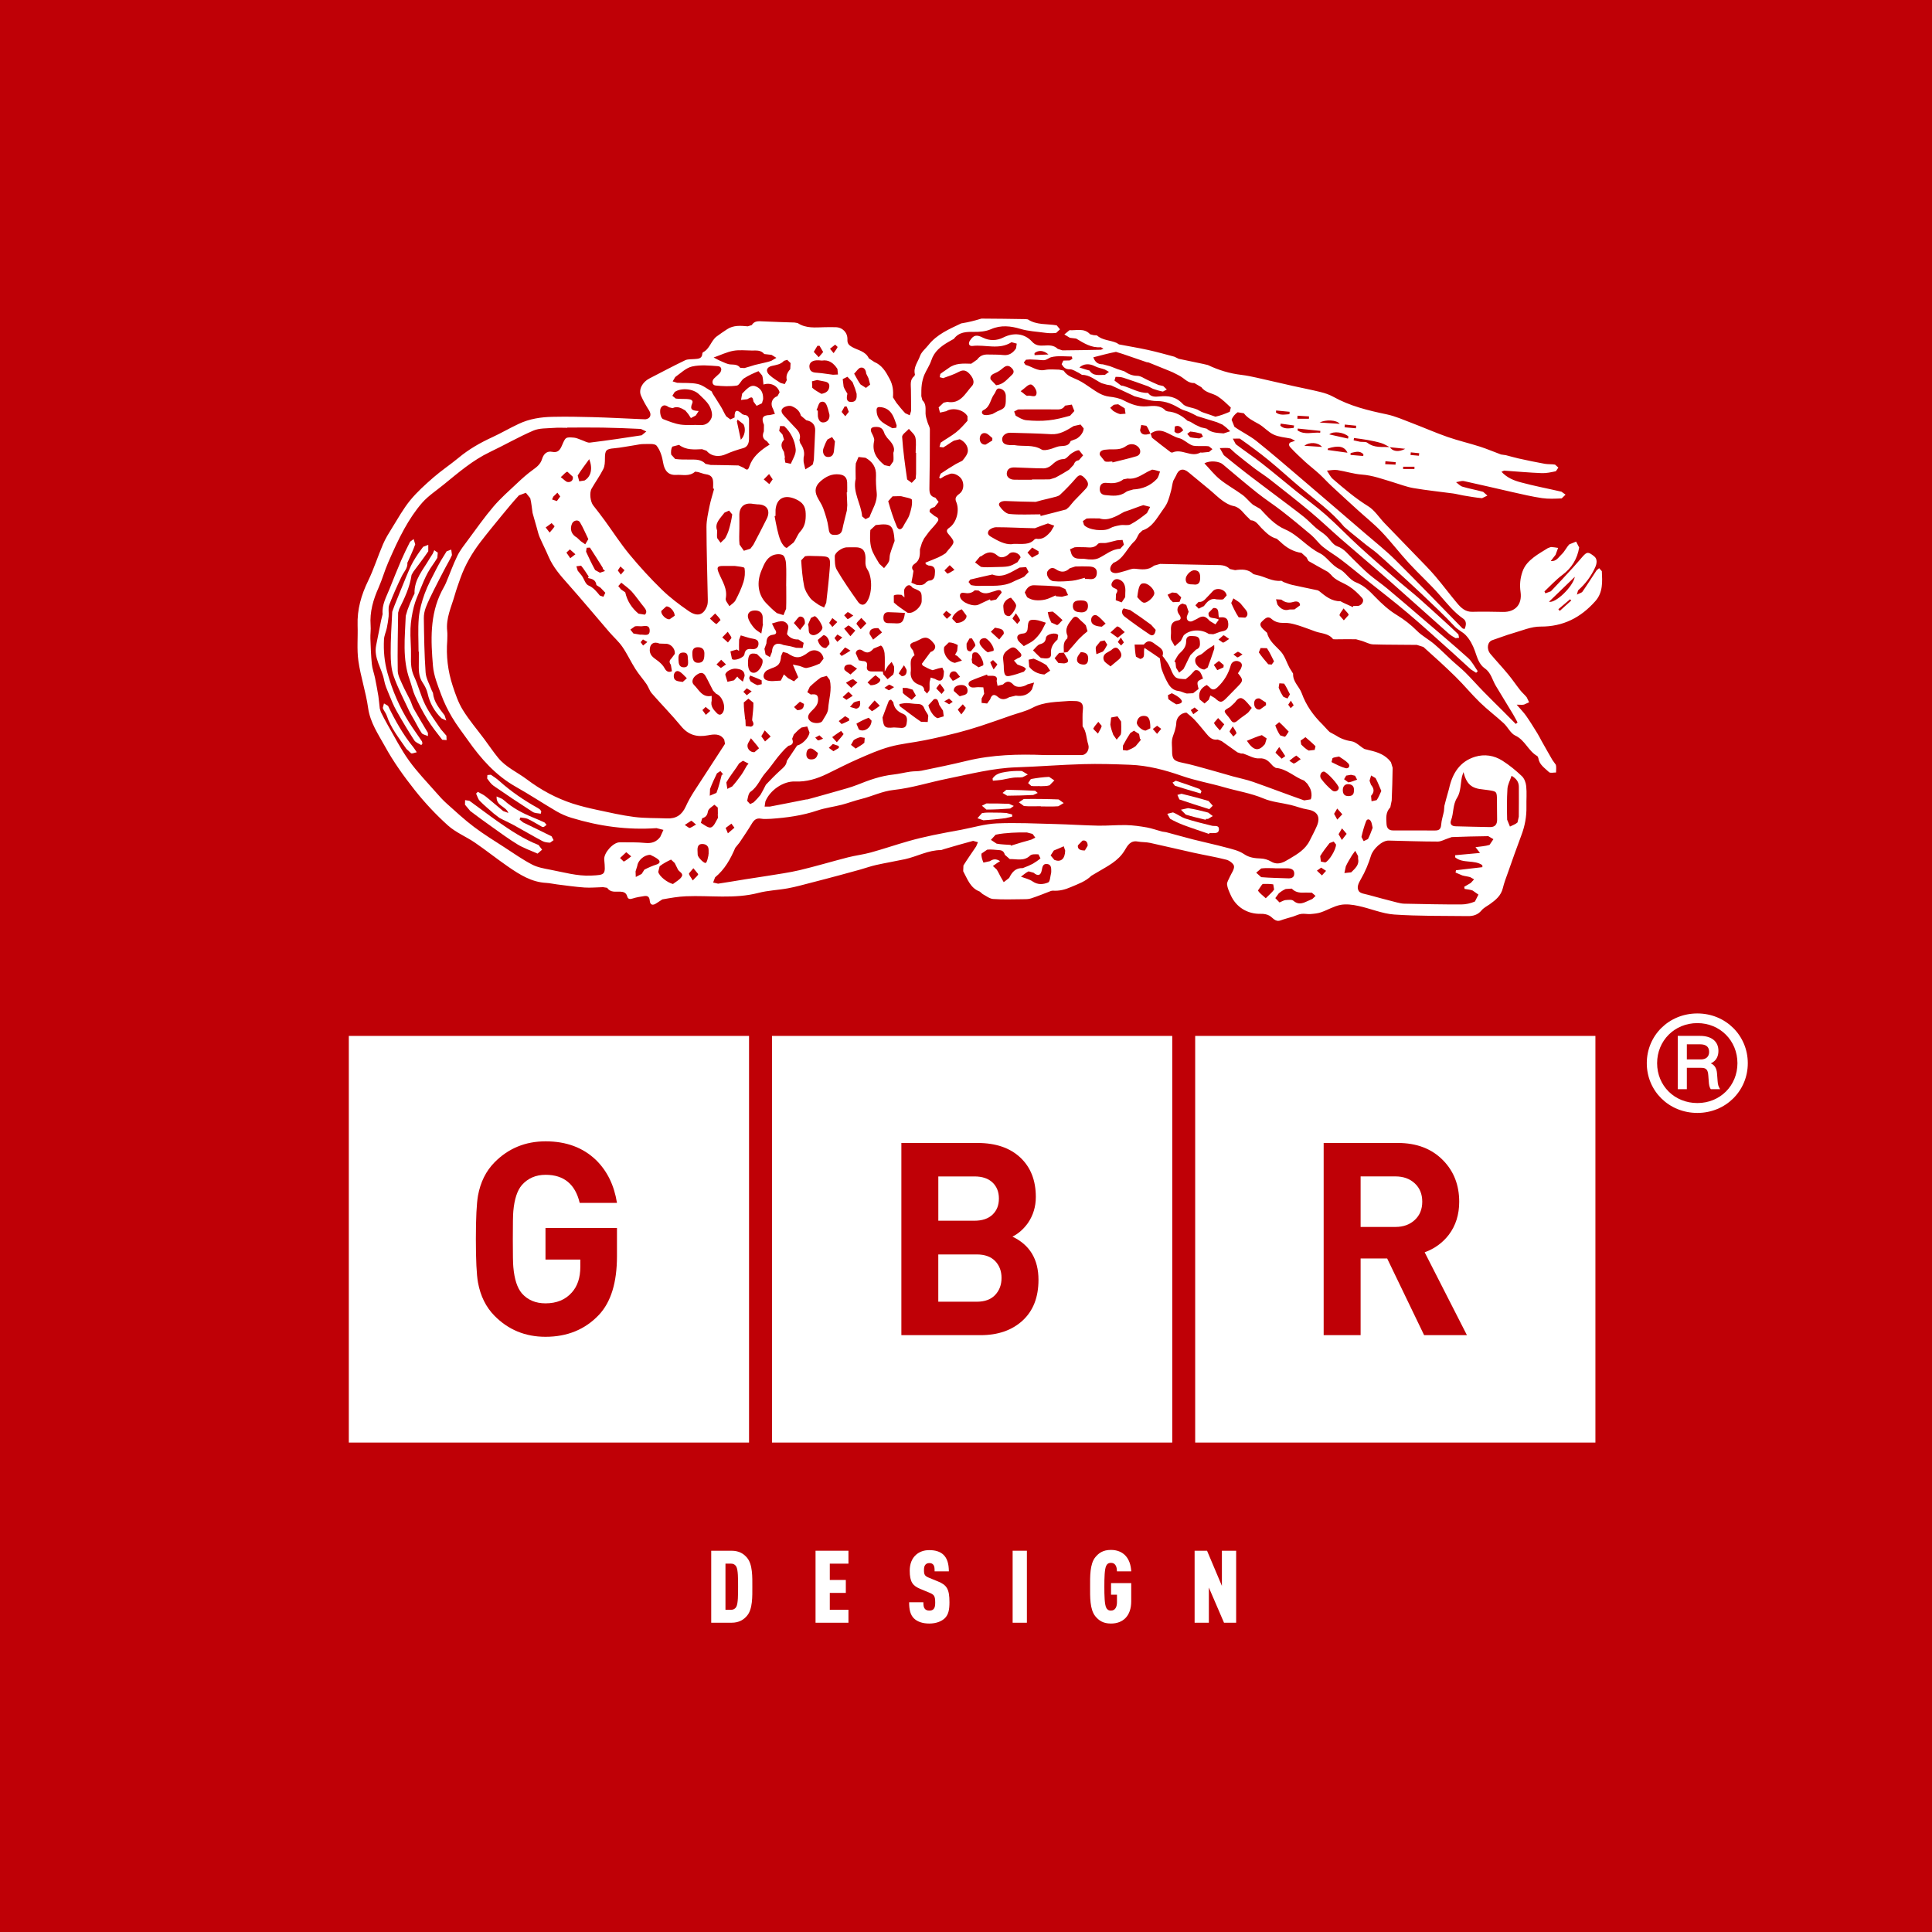 <svg width="64" height="64" viewBox="0 0 64 64" fill="none" xmlns="http://www.w3.org/2000/svg">
<path fill-rule="evenodd" clip-rule="evenodd" d="M0 64H64V0H0V64Z" fill="#BF0006"/>
<path fill-rule="evenodd" clip-rule="evenodd" d="M30.656 18.638C30.8 18.58 30.945 18.525 31.086 18.462C31.169 18.424 31.249 18.378 31.325 18.327L31.405 18.228C31.641 17.957 31.642 17.957 31.416 17.688C31.349 17.609 31.343 17.551 31.445 17.483C31.691 17.315 31.797 16.9 31.674 16.62C31.614 16.482 31.703 16.416 31.791 16.349C31.907 16.261 31.945 16.077 31.876 15.913C31.815 15.771 31.611 15.657 31.477 15.695L31.294 15.768L31.151 15.855L31.111 15.822L31.16 15.692C31.322 15.58 31.49 15.476 31.659 15.374L31.879 15.262C31.961 15.166 32.06 15.044 32.062 14.932C32.066 14.765 31.948 14.621 31.792 14.55L31.599 14.598C31.478 14.665 31.369 14.753 31.248 14.821L31.121 14.804L31.161 14.664C31.326 14.546 31.508 14.45 31.667 14.324C31.808 14.212 31.929 14.075 32.049 13.939L32.05 13.789C31.913 13.553 31.533 13.495 31.348 13.621L31.138 13.668L31.093 13.496L31.259 13.339L31.381 13.312C31.815 13.395 31.977 13.027 32.198 12.785C32.306 12.666 32.226 12.504 32.121 12.389C32.024 12.282 31.923 12.232 31.772 12.313C31.604 12.404 31.421 12.462 31.242 12.526L31.13 12.495L31.149 12.388C31.233 12.319 31.329 12.265 31.416 12.199C31.646 12.022 31.907 12.042 32.173 12.049L32.369 11.912C32.461 11.782 32.58 11.739 32.728 11.744C32.896 11.75 33.066 11.741 33.234 11.761C33.431 11.784 33.558 11.687 33.658 11.54L33.681 11.383L33.508 11.336C33.096 11.6 32.645 11.407 32.215 11.46C32.11 11.473 32.062 11.389 32.128 11.286C32.252 11.09 32.357 11.082 32.562 11.186C32.781 11.295 33.021 11.289 33.236 11.18C33.577 11.008 33.939 11.041 34.188 11.318C34.303 11.447 34.435 11.455 34.58 11.447C34.746 11.436 34.905 11.428 35.04 11.557L35.192 11.606C35.619 11.603 36.046 11.595 36.472 11.586L36.554 11.552L36.469 11.502C36.152 11.531 35.904 11.367 35.648 11.215L35.441 11.19L35.258 11.079L35.428 10.938C35.659 10.954 35.915 10.857 36.111 11.073L36.23 11.103L36.336 11.11C36.524 11.28 36.779 11.264 36.993 11.361L37.069 11.409C37.385 11.471 37.703 11.521 38.017 11.59C38.313 11.655 38.607 11.737 38.901 11.816L39.047 11.886C39.316 11.945 39.584 11.998 39.853 12.055L40.012 12.092C40.367 12.261 40.737 12.374 41.128 12.419C41.294 12.439 41.461 12.474 41.625 12.51C42.033 12.601 42.44 12.697 42.847 12.789C43.146 12.855 43.445 12.913 43.742 12.986C43.888 13.022 44.035 13.071 44.165 13.143C44.72 13.452 45.322 13.598 45.936 13.726C46.227 13.787 46.504 13.913 46.784 14.019C47.175 14.168 47.558 14.337 47.953 14.475C48.306 14.598 48.674 14.682 49.031 14.797C49.266 14.872 49.492 14.972 49.725 15.056L49.886 15.079C50.023 15.112 50.159 15.156 50.298 15.186C50.589 15.25 50.879 15.312 51.172 15.364C51.284 15.384 51.402 15.372 51.513 15.391L51.623 15.489L51.541 15.61C51.385 15.643 51.225 15.68 51.068 15.673C50.652 15.657 50.239 15.618 49.825 15.59L49.738 15.628C49.926 15.831 50.157 15.921 50.388 15.981C50.829 16.101 51.28 16.184 51.725 16.288L51.861 16.386L51.733 16.51C51.517 16.52 51.298 16.532 51.085 16.501C50.758 16.454 50.436 16.376 50.111 16.304C49.573 16.183 49.035 16.053 48.496 15.937C48.414 15.92 48.321 15.959 48.233 15.973C48.305 16.025 48.371 16.1 48.45 16.123C48.675 16.19 48.905 16.229 49.131 16.293L49.272 16.417L49.094 16.503C48.886 16.485 48.68 16.447 48.472 16.413C48.361 16.395 48.25 16.362 48.138 16.347C47.702 16.288 47.264 16.244 46.831 16.17C46.596 16.131 46.37 16.041 46.14 15.972C45.802 15.872 45.473 15.747 45.112 15.721C44.841 15.702 44.573 15.613 44.301 15.571C44.189 15.554 44.071 15.582 43.956 15.59C44.02 15.683 44.069 15.795 44.151 15.866C44.526 16.188 44.9 16.508 45.323 16.77C45.536 16.901 45.684 17.142 45.864 17.33C46.222 17.702 46.582 18.07 46.94 18.442C47.142 18.651 47.349 18.857 47.537 19.077C47.791 19.374 48.024 19.69 48.275 19.988C48.404 20.141 48.546 20.273 48.774 20.267C49.111 20.257 49.449 20.265 49.787 20.271C50.199 20.279 50.429 20.022 50.37 19.607C50.337 19.378 50.356 19.165 50.432 18.941C50.505 18.725 50.646 18.588 50.806 18.462C50.954 18.348 51.119 18.255 51.277 18.156L51.377 18.12C51.457 18.123 51.535 18.139 51.614 18.15L51.531 18.378L51.371 18.584C51.556 18.608 51.631 18.454 51.733 18.361C51.833 18.268 51.891 18.13 51.987 18.032L52.211 17.941L52.312 18.137C52.25 18.513 52.067 18.814 51.755 19.046C51.542 19.205 51.358 19.407 51.162 19.591L51.193 19.655L51.375 19.587C51.626 19.327 51.871 19.06 52.116 18.792C52.22 18.678 52.321 18.558 52.423 18.441C52.57 18.275 52.612 18.273 52.808 18.428C52.916 18.513 52.906 18.658 52.839 18.802C52.705 19.092 52.522 19.336 52.288 19.545C52.265 19.565 52.265 19.611 52.237 19.697C52.325 19.652 52.395 19.639 52.423 19.597C52.584 19.366 52.734 19.126 52.89 18.891L52.974 18.822L53.063 18.921C53.08 19.271 53.104 19.624 52.849 19.912C52.363 20.461 51.779 20.76 51.032 20.756C50.726 20.754 50.419 20.889 50.116 20.976C49.886 21.041 49.665 21.131 49.439 21.205C49.273 21.259 49.233 21.495 49.373 21.663C49.565 21.891 49.77 22.108 49.959 22.338C50.098 22.505 50.22 22.688 50.356 22.86C50.422 22.945 50.508 23.015 50.575 23.099L50.654 23.264L50.485 23.34C50.426 23.354 50.36 23.343 50.241 23.343C50.371 23.495 50.473 23.597 50.555 23.713C50.685 23.898 50.803 24.093 50.923 24.285C50.974 24.367 51.017 24.455 51.064 24.54C51.184 24.751 51.302 24.965 51.425 25.175L51.54 25.335C51.561 25.415 51.545 25.504 51.546 25.59C51.467 25.588 51.356 25.618 51.313 25.578C51.174 25.442 50.989 25.335 50.96 25.112L50.929 25.048C50.629 24.885 50.522 24.516 50.194 24.366C50.039 24.293 49.949 24.085 49.813 23.959C49.554 23.721 49.273 23.51 49.021 23.265C48.743 22.995 48.497 22.692 48.219 22.42C47.874 22.08 47.513 21.754 47.151 21.431L46.936 21.363C46.453 21.355 45.97 21.362 45.488 21.346C45.365 21.343 45.244 21.271 45.122 21.233L44.92 21.176C44.691 21.171 44.463 21.177 44.233 21.178L44.162 21.174C44.038 21.012 43.853 20.991 43.676 20.948C43.569 20.923 43.466 20.875 43.36 20.839C43.211 20.787 43.062 20.73 42.909 20.688C42.797 20.657 42.677 20.631 42.562 20.634C42.398 20.64 42.252 20.619 42.124 20.505C41.983 20.379 41.886 20.514 41.8 20.591C41.705 20.677 41.769 20.769 41.843 20.843L41.974 20.963C42.04 21.247 42.266 21.397 42.439 21.596C42.564 21.742 42.623 21.945 42.715 22.12L42.836 22.315C42.821 22.587 43.042 22.744 43.12 22.961C43.269 23.373 43.508 23.704 43.811 24.001C43.893 24.082 43.964 24.175 44.049 24.251L44.228 24.348C44.394 24.458 44.565 24.525 44.77 24.556C44.922 24.577 45.054 24.729 45.2 24.812L45.371 24.855C45.645 24.916 45.902 25.01 46.077 25.248L46.133 25.434C46.128 25.796 46.117 26.157 46.102 26.517L46.056 26.743C45.898 26.907 45.918 27.097 45.93 27.294C45.939 27.437 46.007 27.509 46.146 27.509C46.61 27.509 47.075 27.509 47.54 27.511C47.674 27.512 47.731 27.461 47.741 27.317C47.752 27.168 47.802 27.022 47.832 26.874L47.847 26.695C47.879 26.557 47.92 26.421 47.957 26.285L48.001 26.128C48.11 25.622 48.356 25.224 48.867 25.068C49.177 24.975 49.492 25.023 49.766 25.197C49.998 25.344 50.214 25.521 50.413 25.71C50.495 25.787 50.547 25.927 50.558 26.044C50.581 26.267 50.56 26.494 50.565 26.72C50.572 27.048 50.514 27.361 50.398 27.667C50.243 28.076 50.099 28.489 49.954 28.9C49.892 29.072 49.826 29.243 49.784 29.419C49.723 29.674 49.542 29.817 49.349 29.955C49.256 30.02 49.147 30.073 49.077 30.159C48.954 30.307 48.797 30.349 48.627 30.347C47.811 30.337 46.996 30.35 46.186 30.295C45.786 30.267 45.395 30.094 44.997 30.01C44.804 29.968 44.594 29.94 44.405 29.976C44.183 30.019 43.978 30.146 43.761 30.221C43.651 30.258 43.529 30.27 43.413 30.279C43.311 30.287 43.206 30.26 43.107 30.274C43.013 30.286 42.925 30.334 42.833 30.363C42.698 30.405 42.559 30.438 42.426 30.488C42.249 30.554 42.173 30.407 42.055 30.335C41.975 30.287 41.864 30.269 41.768 30.272C41.326 30.283 40.946 30.054 40.766 29.645C40.717 29.533 40.66 29.418 40.648 29.298C40.641 29.218 40.706 29.129 40.74 29.045C40.791 28.928 40.89 28.805 40.879 28.695C40.87 28.613 40.728 28.506 40.627 28.48C40.268 28.387 39.901 28.328 39.54 28.248C39.059 28.142 38.581 28.026 38.1 27.922C37.967 27.892 37.824 27.902 37.689 27.877C37.447 27.831 37.349 28.012 37.257 28.169C37.038 28.535 36.672 28.699 36.334 28.904L36.151 29.012C35.96 29.2 35.718 29.281 35.481 29.383C35.283 29.47 35.086 29.521 34.872 29.504L34.818 29.513C34.599 29.596 34.381 29.687 34.157 29.76C34.068 29.79 33.967 29.787 33.873 29.788C33.547 29.791 33.221 29.803 32.898 29.78C32.779 29.771 32.665 29.677 32.55 29.616L32.455 29.534C32.142 29.419 32.047 29.117 31.907 28.86L31.915 28.67C32.047 28.456 32.196 28.25 32.336 28.039L32.396 27.899L32.235 27.855C31.915 27.939 31.598 28.034 31.28 28.126L31.178 28.16C30.753 28.158 30.381 28.373 29.977 28.462C29.66 28.53 29.339 28.583 29.022 28.654C28.841 28.694 28.666 28.758 28.488 28.808C28.263 28.872 28.038 28.933 27.812 28.993C27.497 29.077 27.183 29.161 26.868 29.241C26.613 29.306 26.359 29.379 26.101 29.426C25.776 29.486 25.439 29.496 25.121 29.579C24.327 29.785 23.524 29.657 22.725 29.69C22.463 29.7 22.201 29.748 21.941 29.794L21.747 29.92C21.622 30.007 21.535 29.98 21.523 29.831C21.513 29.706 21.451 29.668 21.346 29.683C21.217 29.702 21.085 29.723 20.961 29.763C20.869 29.792 20.804 29.792 20.776 29.691C20.741 29.567 20.654 29.541 20.542 29.537C20.39 29.531 20.225 29.576 20.114 29.41L19.977 29.388C19.772 29.392 19.567 29.414 19.363 29.4C19.058 29.379 18.755 29.334 18.452 29.297C18.332 29.283 18.214 29.253 18.093 29.247C17.61 29.222 17.218 28.975 16.836 28.712C16.463 28.455 16.108 28.171 15.735 27.915C15.441 27.714 15.098 27.578 14.837 27.343C14.444 26.989 14.076 26.597 13.745 26.18C13.381 25.721 13.034 25.238 12.752 24.724C12.531 24.323 12.262 23.937 12.194 23.45C12.121 22.925 11.946 22.416 11.872 21.893C11.817 21.508 11.86 21.11 11.846 20.717C11.828 20.19 11.967 19.709 12.196 19.238C12.386 18.847 12.516 18.426 12.689 18.026C12.769 17.837 12.88 17.661 12.988 17.487C13.181 17.178 13.358 16.855 13.586 16.576C13.814 16.297 14.086 16.054 14.358 15.816C14.622 15.587 14.916 15.392 15.186 15.169C15.527 14.884 15.905 14.668 16.306 14.484C16.604 14.347 16.887 14.179 17.184 14.041C17.538 13.873 17.921 13.815 18.307 13.808C18.746 13.799 19.188 13.805 19.628 13.818C20.153 13.832 20.677 13.861 21.2 13.883L21.381 13.89C21.546 13.869 21.591 13.738 21.502 13.597C21.402 13.441 21.308 13.277 21.234 13.107C21.147 12.906 21.276 12.659 21.513 12.537C21.906 12.334 22.296 12.127 22.695 11.935C22.781 11.893 22.893 11.904 22.995 11.895C23.122 11.884 23.259 11.893 23.267 11.706L23.281 11.673C23.512 11.565 23.552 11.285 23.743 11.144C23.855 11.06 23.971 10.983 24.088 10.906C24.301 10.767 24.536 10.789 24.771 10.81L24.902 10.769C24.995 10.621 25.129 10.639 25.271 10.646C25.62 10.664 25.97 10.671 26.32 10.684L26.425 10.702C26.704 10.887 27.014 10.845 27.321 10.839C27.442 10.836 27.562 10.837 27.683 10.839C27.909 10.843 28.081 11.016 28.072 11.248C28.066 11.38 28.119 11.434 28.229 11.497C28.421 11.606 28.669 11.63 28.782 11.871L28.96 11.989C29.214 12.096 29.338 12.302 29.466 12.543C29.58 12.755 29.597 12.943 29.581 13.163L29.692 13.339C29.787 13.458 29.881 13.577 29.986 13.687L30.136 13.757L30.182 13.611C30.184 13.378 30.176 13.145 30.176 12.912C30.176 12.751 30.131 12.577 30.29 12.457L30.309 12.407C30.246 12.169 30.409 11.989 30.478 11.79C30.526 11.656 30.658 11.552 30.752 11.434C31.037 11.073 31.445 10.901 31.841 10.713L32.035 10.678C32.132 10.658 32.229 10.634 32.325 10.608L32.512 10.554C33.001 10.555 33.489 10.564 33.977 10.571L34.048 10.58C34.342 10.774 34.684 10.721 35.005 10.778L35.114 10.909L34.987 11.028C34.862 11.043 34.733 11.041 34.608 11.022C34.338 10.983 34.068 10.975 33.796 10.893C33.493 10.801 33.156 10.759 32.827 10.905C32.657 10.98 32.452 10.997 32.264 10.994C32.008 10.991 31.773 10.993 31.598 11.225L31.414 11.329C31.166 11.474 30.948 11.641 30.851 11.938C30.796 12.105 30.69 12.254 30.619 12.418C30.578 12.519 30.55 12.63 30.535 12.74C30.518 12.866 30.52 12.995 30.52 13.123L30.554 13.256C30.689 13.383 30.656 13.541 30.66 13.699C30.662 13.795 30.697 13.892 30.725 13.986C30.747 14.067 30.803 14.145 30.803 14.223C30.804 14.867 30.799 15.509 30.788 16.153C30.785 16.315 30.798 16.442 30.986 16.487L31.093 16.627L30.963 16.792C30.871 16.826 30.771 16.851 30.798 16.964L30.966 17.098C31.052 17.134 31.12 17.185 31.063 17.271C30.981 17.396 30.87 17.499 30.774 17.616L30.612 17.836L30.542 17.978L30.474 18.195C30.475 18.382 30.48 18.557 30.297 18.678C30.221 18.729 30.175 18.809 30.26 18.912L30.233 19.084L30.191 19.302L30.358 19.373C30.48 19.392 30.6 19.397 30.687 19.279L30.764 19.236C30.965 19.23 30.966 19.087 30.973 18.939C30.98 18.781 30.892 18.739 30.759 18.734L30.668 18.689L30.656 18.638V18.638ZM46.042 14.809C46.118 14.951 46.331 14.99 46.551 14.867C46.379 14.849 46.208 14.832 46.038 14.814C45.945 14.768 45.856 14.708 45.759 14.679C45.607 14.632 45.449 14.601 45.292 14.573C45.147 14.546 45 14.53 44.853 14.51L44.841 14.587L45.054 14.634C45.135 14.647 45.24 14.624 45.297 14.668C45.526 14.845 45.787 14.799 46.042 14.809V14.809ZM35.237 21.617L35.358 21.604C35.485 21.466 35.605 21.318 35.73 21.177L35.879 21.034L36.026 20.911L35.971 20.718C35.904 20.634 35.809 20.573 35.737 20.491C35.66 20.407 35.589 20.412 35.525 20.493C35.396 20.66 35.253 20.826 35.364 21.065L35.357 21.148C35.193 21.277 35.246 21.455 35.242 21.621L35.084 21.629L34.935 21.803L35.061 21.963L35.253 21.976C35.4 21.953 35.417 21.895 35.329 21.771L35.237 21.617V21.617ZM38.11 14.368C38.066 14.278 38.035 14.179 37.974 14.104L37.806 14.078L37.766 14.252C37.797 14.398 37.911 14.43 38.115 14.362L38.16 14.499C38.366 14.666 38.578 14.826 38.789 14.987L38.841 14.99C39.149 14.847 39.459 15.168 39.767 14.989L39.82 14.994L40.053 14.971L40.164 14.878L40.046 14.785C39.958 14.769 39.866 14.781 39.775 14.777C39.676 14.772 39.566 14.785 39.479 14.748C39.332 14.686 39.209 14.55 39.06 14.515C38.749 14.441 38.473 14.1 38.11 14.368V14.368ZM14.816 21.215C14.775 21.729 14.836 22.233 14.996 22.72C15.086 22.994 15.182 23.277 15.333 23.52C15.542 23.859 15.805 24.165 16.044 24.486C16.196 24.691 16.338 24.903 16.499 25.1C16.758 25.417 17.132 25.577 17.449 25.815C17.918 26.169 18.421 26.44 18.972 26.62C19.235 26.704 19.504 26.769 19.774 26.827C20.185 26.915 20.596 27.01 21.011 27.063C21.369 27.108 21.733 27.096 22.095 27.111C22.395 27.125 22.59 26.996 22.716 26.718C22.795 26.542 22.891 26.374 22.995 26.212C23.333 25.686 23.68 25.166 24.017 24.64L23.991 24.501C23.858 24.287 23.641 24.323 23.453 24.358C23.09 24.426 22.804 24.352 22.559 24.052C22.251 23.678 21.909 23.333 21.591 22.968C21.515 22.88 21.482 22.756 21.415 22.659C21.297 22.489 21.159 22.335 21.049 22.161C20.897 21.923 20.779 21.662 20.619 21.43C20.496 21.25 20.328 21.105 20.185 20.939C19.727 20.407 19.277 19.866 18.81 19.34C18.563 19.063 18.322 18.788 18.172 18.439C18.08 18.222 17.971 18.012 17.877 17.795C17.835 17.698 17.813 17.592 17.783 17.489C17.75 17.375 17.718 17.261 17.686 17.148L17.642 16.992C17.616 16.829 17.606 16.662 17.565 16.503L17.42 16.324L17.19 16.41C16.989 16.628 16.802 16.858 16.613 17.087C16.379 17.373 16.144 17.658 15.919 17.951C15.639 18.317 15.408 18.713 15.252 19.151C15.186 19.339 15.117 19.527 15.063 19.717C14.952 20.107 14.767 20.478 14.814 20.903C14.826 21.006 14.816 21.111 14.816 21.215V21.215ZM25.539 27.124C25.43 27.124 25.318 27.14 25.213 27.12C25.061 27.091 24.981 27.159 24.907 27.281C24.777 27.498 24.635 27.706 24.494 27.916L24.357 28.084C24.199 28.456 24.008 28.802 23.688 29.063L23.623 29.235L23.787 29.273C24.09 29.229 24.391 29.175 24.693 29.127C24.931 29.088 25.169 29.057 25.406 29.017C25.768 28.957 26.134 28.909 26.49 28.825C27.027 28.697 27.555 28.538 28.089 28.401C28.34 28.337 28.599 28.308 28.848 28.239C29.263 28.124 29.672 27.984 30.087 27.866C30.359 27.788 30.634 27.724 30.91 27.665C31.222 27.599 31.536 27.544 31.849 27.486C32.238 27.411 32.626 27.294 33.018 27.276C33.661 27.248 34.307 27.281 34.951 27.297C35.427 27.309 35.901 27.342 36.375 27.351C36.688 27.357 37.002 27.325 37.314 27.333C37.541 27.338 37.769 27.371 37.992 27.41C38.161 27.441 38.325 27.502 38.49 27.546L38.633 27.568C38.933 27.647 39.231 27.734 39.531 27.81C39.893 27.902 40.257 27.978 40.617 28.075C40.818 28.129 41.037 28.176 41.206 28.291C41.388 28.414 41.566 28.431 41.767 28.439C41.881 28.443 42.004 28.479 42.102 28.538C42.264 28.635 42.411 28.612 42.563 28.536L42.72 28.447C42.98 28.292 43.241 28.138 43.384 27.849C43.465 27.688 43.551 27.528 43.623 27.362C43.754 27.054 43.635 26.866 43.313 26.815C43.125 26.785 42.946 26.711 42.759 26.666C42.457 26.593 42.137 26.57 41.855 26.45C41.434 26.273 40.99 26.206 40.559 26.081C40.092 25.945 39.61 25.863 39.152 25.703C38.591 25.507 38.025 25.356 37.432 25.334C36.914 25.314 36.396 25.298 35.879 25.313C35.145 25.333 34.413 25.394 33.678 25.418C32.891 25.443 32.133 25.643 31.367 25.798C30.778 25.917 30.198 26.104 29.605 26.168C29.218 26.21 28.887 26.381 28.524 26.469C28.309 26.522 28.101 26.602 27.886 26.658C27.619 26.727 27.341 26.76 27.08 26.848C26.578 27.018 26.063 27.087 25.539 27.124V27.124ZM18.792 14.164V14.172C18.641 14.172 18.49 14.162 18.34 14.175C18.112 14.193 17.866 14.178 17.664 14.266C17.175 14.476 16.711 14.745 16.229 14.974C15.655 15.247 15.18 15.661 14.692 16.057C14.453 16.252 14.189 16.424 13.987 16.652C13.758 16.913 13.563 17.212 13.393 17.517C13.193 17.875 13.025 18.254 12.86 18.631C12.741 18.902 12.663 19.191 12.543 19.462C12.364 19.862 12.244 20.269 12.277 20.714C12.289 20.859 12.265 21.008 12.27 21.155C12.28 21.435 12.289 21.715 12.317 21.993C12.332 22.149 12.39 22.3 12.422 22.453C12.464 22.656 12.501 22.86 12.535 23.065C12.556 23.199 12.563 23.336 12.581 23.472L12.618 23.59C12.691 23.733 12.762 23.877 12.843 24.015C13.073 24.412 13.281 24.825 13.547 25.194C13.815 25.569 14.139 25.901 14.443 26.248C14.555 26.377 14.67 26.504 14.796 26.617C15.093 26.882 15.385 27.155 15.702 27.393C16.029 27.64 16.379 27.854 16.723 28.077C17.02 28.27 17.311 28.475 17.623 28.638C17.805 28.733 18.02 28.771 18.226 28.81C18.673 28.894 19.115 29.026 19.578 29.005C20.059 28.983 20.062 28.982 20.016 28.475C19.995 28.256 20.311 27.901 20.529 27.903C20.813 27.905 21.099 27.895 21.381 27.924C21.591 27.945 21.749 27.886 21.871 27.724L21.977 27.491L21.748 27.433C20.787 27.501 19.849 27.372 18.93 27.091C18.759 27.039 18.59 26.966 18.434 26.875C17.981 26.61 17.543 26.319 17.086 26.062C16.422 25.688 15.933 25.136 15.5 24.521C15.322 24.27 15.131 24.025 14.975 23.761C14.834 23.524 14.71 23.271 14.615 23.012C14.501 22.704 14.371 22.387 14.343 22.066C14.272 21.224 14.231 20.376 14.631 19.585C14.676 19.494 14.733 19.407 14.772 19.313C14.9 19.013 15.007 18.705 15.15 18.414C15.242 18.225 15.377 18.057 15.502 17.888C15.78 17.514 16.047 17.132 16.348 16.779C16.584 16.503 16.86 16.261 17.125 16.012C17.291 15.855 17.462 15.701 17.647 15.568C17.784 15.47 17.905 15.375 17.957 15.204C18.006 15.042 18.115 14.93 18.294 14.968C18.484 15.008 18.557 14.896 18.617 14.754C18.734 14.481 18.735 14.474 19.02 14.498C19.107 14.506 19.189 14.553 19.273 14.58C19.363 14.61 19.457 14.672 19.543 14.662C20.116 14.591 20.687 14.508 21.258 14.419L21.41 14.293L21.229 14.209C20.809 14.188 20.388 14.173 19.967 14.165C19.575 14.158 19.184 14.164 18.792 14.164V14.164ZM23.656 16.194L23.622 16.184C23.622 16.1 23.63 16.013 23.62 15.929C23.606 15.793 23.523 15.731 23.391 15.712C23.3 15.7 23.215 15.661 23.125 15.637L23.026 15.624C22.839 15.795 22.61 15.718 22.401 15.732C22.14 15.748 22.011 15.59 21.968 15.331C21.936 15.132 21.872 14.915 21.751 14.765C21.683 14.682 21.472 14.713 21.325 14.71C21.224 14.708 21.121 14.733 21.021 14.749C20.796 14.782 20.571 14.83 20.345 14.85C20.08 14.873 20.04 14.912 20.039 15.185C20.039 15.305 20.036 15.438 19.985 15.538C19.872 15.763 19.723 15.968 19.598 16.186C19.517 16.326 19.558 16.625 19.651 16.742C19.783 16.908 19.911 17.077 20.036 17.247C20.307 17.62 20.558 18.01 20.851 18.365C21.187 18.771 21.545 19.163 21.922 19.53C22.193 19.795 22.5 20.026 22.812 20.241C23.102 20.441 23.304 20.376 23.42 20.08C23.449 20.004 23.448 19.912 23.446 19.828C23.431 19.038 23.405 18.248 23.403 17.457C23.403 17.229 23.458 16.998 23.503 16.771C23.543 16.576 23.604 16.387 23.656 16.194V16.194ZM44.815 20.111L44.83 20.074L44.992 20.072C45.119 20.047 45.204 19.9 45.125 19.811C44.994 19.664 44.847 19.522 44.682 19.419C44.482 19.292 44.241 19.233 44.085 19.032L43.992 18.947C43.777 18.825 43.558 18.709 43.345 18.584L43.28 18.466L43.115 18.316C42.838 18.275 42.614 18.143 42.415 17.951L42.294 17.846C42.076 17.792 41.932 17.636 41.782 17.487C41.678 17.382 41.604 17.24 41.429 17.234L41.356 17.157C41.194 17.02 41.097 16.808 40.856 16.761C40.73 16.736 40.604 16.662 40.497 16.585C40.343 16.474 40.209 16.338 40.062 16.216C39.833 16.025 39.6 15.838 39.371 15.646C39.193 15.497 39.042 15.537 38.959 15.755L38.864 15.932C38.832 16.038 38.822 16.149 38.793 16.256C38.757 16.387 38.723 16.52 38.67 16.643C38.628 16.742 38.562 16.831 38.499 16.919C38.316 17.172 38.172 17.464 37.846 17.571L37.736 17.674C37.679 17.758 37.65 17.867 37.578 17.932C37.331 18.155 37.221 18.515 36.882 18.646L36.822 18.714C36.736 18.845 36.774 18.968 36.928 18.984C37.032 18.994 37.145 18.944 37.253 18.919C37.367 18.892 37.483 18.829 37.593 18.84C37.817 18.862 38.031 18.901 38.227 18.738L38.43 18.68C39.031 18.689 39.633 18.709 40.235 18.717C40.417 18.72 40.594 18.702 40.742 18.85L40.914 18.887C41.135 18.856 41.346 18.847 41.523 19.02L41.626 19.046C41.903 19.099 42.151 19.276 42.447 19.238L42.524 19.283C42.618 19.317 42.711 19.355 42.808 19.376C43.088 19.439 43.37 19.495 43.651 19.555L43.698 19.58C43.907 19.751 44.114 19.922 44.405 19.917L44.499 19.967C44.604 20.016 44.71 20.063 44.815 20.111V20.111ZM34.596 25.012C35.007 25.012 35.416 25.012 35.826 25.013C35.998 25.013 36.102 24.82 36.049 24.66C35.984 24.461 35.994 24.238 35.862 24.059V24.022C35.864 23.851 35.852 23.678 35.872 23.509C35.893 23.329 35.826 23.24 35.656 23.225L35.441 23.219C35.018 23.256 34.59 23.239 34.193 23.451C33.978 23.565 33.732 23.618 33.5 23.699C33.16 23.817 32.821 23.939 32.48 24.05C32.223 24.133 31.964 24.21 31.703 24.277C31.349 24.366 30.993 24.451 30.634 24.522C30.247 24.601 29.849 24.635 29.469 24.74C29.109 24.84 28.763 24.994 28.419 25.145C28.074 25.295 27.738 25.471 27.399 25.635C27.064 25.797 26.72 25.905 26.342 25.888C25.948 25.871 25.507 26.174 25.354 26.55L25.329 26.719L25.501 26.72C25.901 26.645 26.301 26.563 26.701 26.484L26.754 26.48C27.07 26.392 27.387 26.306 27.701 26.215C27.936 26.147 28.175 26.087 28.402 25.997C28.788 25.841 29.176 25.703 29.592 25.658C29.782 25.637 29.968 25.589 30.157 25.562C30.282 25.544 30.411 25.555 30.534 25.529C31.034 25.427 31.534 25.323 32.03 25.203C32.875 24.999 33.734 24.977 34.596 25.012V25.012ZM50.212 23.982L50.271 23.932C50.222 23.843 50.177 23.752 50.125 23.666C49.935 23.35 49.741 23.037 49.552 22.721C49.435 22.526 49.393 22.285 49.19 22.144C48.987 22.003 48.935 21.776 48.856 21.558C48.788 21.369 48.688 21.177 48.551 21.037C48.447 20.93 48.299 20.87 48.184 20.748C47.833 20.371 47.456 20.02 47.083 19.665C46.771 19.37 46.452 19.084 46.135 18.795C45.961 18.636 45.788 18.475 45.61 18.321C45.5 18.227 45.379 18.147 45.265 18.057C45.092 17.92 44.92 17.778 44.748 17.639L44.528 17.451C44.11 16.944 43.58 16.569 43.084 16.154C42.727 15.856 42.385 15.538 42.024 15.244C41.716 14.992 41.394 14.756 41.069 14.528L40.839 14.531L40.936 14.714C41.223 14.933 41.525 15.133 41.81 15.356C42.186 15.65 42.551 15.96 42.923 16.26C43.257 16.529 43.606 16.778 43.927 17.062C44.306 17.397 44.656 17.766 45.03 18.108C45.46 18.5 45.899 18.879 46.338 19.26C46.552 19.445 46.776 19.618 46.989 19.806C47.283 20.065 47.573 20.332 47.864 20.596C48.015 20.733 48.166 20.873 48.312 21.016L48.334 21.128L48.218 21.14C48.134 21.094 48.05 21.041 47.979 20.978C47.319 20.392 46.663 19.799 46.001 19.216C45.477 18.756 44.944 18.309 44.419 17.852C44.077 17.553 43.747 17.237 43.398 16.946C42.963 16.583 42.516 16.234 42.07 15.884C41.904 15.754 41.724 15.642 41.556 15.515C41.346 15.355 41.139 15.19 40.933 15.023L40.746 14.854C40.64 14.825 40.52 14.845 40.407 14.844L40.541 15.079L40.569 15.102C40.809 15.295 41.047 15.491 41.291 15.678C41.638 15.946 41.992 16.207 42.342 16.473C42.63 16.691 42.921 16.905 43.204 17.131C43.343 17.244 43.466 17.378 43.603 17.496C43.705 17.582 43.823 17.65 43.922 17.74C44.052 17.857 44.15 18.046 44.299 18.097C44.537 18.181 44.66 18.37 44.825 18.523C44.998 18.685 45.159 18.86 45.338 19.013C45.541 19.187 45.765 19.337 45.97 19.509C46.383 19.853 46.789 20.205 47.198 20.556C47.678 20.968 48.163 21.374 48.632 21.797C48.763 21.916 48.848 22.087 48.952 22.235L48.898 22.287L48.724 22.175C48.522 21.995 48.325 21.807 48.123 21.626C47.63 21.187 47.143 20.74 46.639 20.314C46.179 19.925 45.7 19.558 45.229 19.182C44.956 18.964 44.688 18.739 44.41 18.529C44.219 18.383 44.008 18.265 43.823 18.114C43.683 18.001 43.578 17.845 43.441 17.727C43.118 17.453 42.79 17.183 42.456 16.923C42.196 16.721 41.918 16.542 41.659 16.337C41.269 16.026 40.887 15.703 40.505 15.38C40.393 15.283 40.09 15.242 39.898 15.349C40.075 15.534 40.227 15.731 40.414 15.882C40.649 16.072 40.918 16.217 41.16 16.395C41.286 16.488 41.382 16.619 41.503 16.718L41.749 16.86C41.996 17.123 42.229 17.391 42.578 17.54C43.005 17.724 43.297 18.119 43.724 18.329C43.957 18.444 44.105 18.724 44.369 18.851C44.58 18.953 44.687 19.202 44.928 19.295C45.172 19.39 45.364 19.573 45.548 19.767C45.765 19.992 46.001 20.21 46.264 20.369C46.515 20.522 46.736 20.693 46.943 20.901C47.111 21.069 47.332 21.183 47.515 21.34C47.722 21.515 47.912 21.711 48.113 21.895C48.255 22.026 48.409 22.145 48.546 22.282C48.752 22.487 48.943 22.706 49.146 22.913C49.356 23.128 49.57 23.337 49.783 23.549C49.926 23.693 50.068 23.837 50.212 23.982V23.982ZM48.878 28.064C49.038 28.04 49.197 28.033 49.343 27.988L49.471 27.799L49.301 27.699C48.897 27.702 48.493 27.716 48.09 27.73L47.957 27.776C47.847 27.812 47.737 27.878 47.627 27.878C47.085 27.877 46.543 27.858 46.001 27.845C45.78 27.84 45.483 28.125 45.417 28.341C45.334 28.61 45.224 28.877 45.083 29.118C45.002 29.259 44.932 29.395 45.013 29.52C45.064 29.598 45.216 29.613 45.325 29.643C45.643 29.732 45.961 29.814 46.279 29.896C46.36 29.916 46.443 29.935 46.525 29.936C47.152 29.949 47.779 29.963 48.406 29.961C48.558 29.961 48.718 29.924 48.859 29.864L48.975 29.635L48.783 29.5C48.7 29.468 48.606 29.463 48.517 29.447L48.504 29.376L48.72 29.25L48.831 29.13L48.703 29.057C48.617 29.031 48.526 29.025 48.439 28.999L48.217 28.904L48.232 28.828C48.524 28.794 48.816 28.76 49.107 28.726L49.104 28.66C48.838 28.47 48.459 28.616 48.203 28.399L48.205 28.33C48.465 28.306 48.723 28.283 49.027 28.255C48.952 28.16 48.918 28.116 48.878 28.064V28.064ZM39.304 23.608C39.107 23.611 38.97 23.786 38.966 23.939C38.965 24.025 38.942 24.113 38.92 24.197C38.892 24.303 38.839 24.404 38.825 24.51C38.809 24.623 38.829 24.743 38.827 24.858C38.824 25.154 38.885 25.209 39.17 25.267C39.48 25.329 39.785 25.422 40.09 25.505C40.338 25.573 40.586 25.647 40.834 25.717C41.059 25.779 41.29 25.824 41.511 25.901C42.076 26.1 42.636 26.315 43.202 26.514L43.418 26.48C43.456 26.406 43.451 26.297 43.431 26.209C43.413 26.124 43.36 26.044 43.312 25.968L43.204 25.859C42.878 25.743 42.624 25.465 42.261 25.438L42.172 25.378C42.045 25.243 41.947 25.103 41.709 25.122C41.539 25.136 41.359 25.02 41.183 24.963L41.111 24.961L40.992 24.922C40.816 24.8 40.645 24.672 40.469 24.55L40.34 24.498C40.152 24.53 40.052 24.411 39.949 24.287C39.824 24.137 39.703 23.985 39.57 23.842C39.478 23.745 39.369 23.664 39.304 23.608V23.608ZM25.291 12.739C25.276 12.628 25.278 12.528 25.248 12.439L25.126 12.295C24.959 12.363 24.792 12.438 24.642 12.536C24.55 12.596 24.494 12.762 24.407 12.773C24.178 12.806 23.939 12.795 23.707 12.771C23.583 12.758 23.568 12.613 23.665 12.527L23.838 12.367C23.927 12.263 23.908 12.14 23.785 12.13C23.499 12.108 23.202 12.08 22.928 12.14C22.725 12.185 22.549 12.362 22.368 12.49L22.283 12.634L22.428 12.68C22.655 12.693 22.89 12.672 23.11 12.72C23.275 12.756 23.421 12.877 23.573 12.964L23.612 13.045C23.705 13.193 23.801 13.337 23.89 13.486C23.951 13.586 23.994 13.696 24.057 13.792L24.195 13.894L24.334 13.83C24.327 13.546 24.43 13.568 24.594 13.723L24.66 13.746C24.777 13.752 24.814 13.823 24.813 13.93C24.812 14.132 24.811 14.334 24.812 14.536C24.813 14.68 24.76 14.804 24.629 14.842C24.426 14.899 24.235 14.961 24.039 15.049C23.866 15.127 23.588 15.152 23.405 14.932L23.257 14.88C22.991 14.891 22.73 14.915 22.494 14.737L22.274 14.794C22.228 14.861 22.221 14.973 22.234 15.059L22.367 15.205C22.538 15.227 22.712 15.223 22.885 15.223C23.061 15.223 23.233 15.219 23.371 15.366L23.542 15.402C23.849 15.409 24.157 15.408 24.464 15.419L24.636 15.497C24.755 15.589 24.782 15.575 24.829 15.437C24.927 15.153 25.142 14.965 25.38 14.801L25.496 14.728L25.4 14.613C25.257 14.534 25.248 14.43 25.304 14.289L25.307 14.073C25.211 13.846 25.263 13.753 25.503 13.749L25.67 13.711L25.611 13.553C25.504 13.376 25.571 13.183 25.755 13.122L25.825 12.996C25.768 12.781 25.529 12.658 25.291 12.739V12.739ZM48.513 20.839C48.577 20.711 48.584 20.571 48.472 20.495C48.164 20.282 47.938 19.994 47.693 19.715C47.373 19.347 47.006 19.017 46.674 18.657C46.363 18.319 46.084 17.95 45.767 17.617C45.523 17.36 45.242 17.138 44.979 16.898C44.689 16.634 44.398 16.369 44.11 16.101C43.972 15.973 43.847 15.832 43.709 15.705C43.555 15.564 43.389 15.437 43.234 15.297C43.066 15.142 42.898 14.986 42.744 14.818C42.675 14.744 42.682 14.658 42.81 14.634L42.903 14.6L42.767 14.53C42.573 14.489 42.367 14.478 42.191 14.396C42.012 14.314 41.873 14.145 41.699 14.046C41.519 13.944 41.336 13.862 41.204 13.69L40.998 13.657C40.913 13.716 40.828 13.809 40.799 13.907L40.892 14.138C41.127 14.305 41.393 14.429 41.618 14.607C42.118 15.006 42.603 15.426 43.091 15.842C43.805 16.451 44.516 17.063 45.228 17.675C45.561 17.962 45.906 18.235 46.218 18.544C46.969 19.292 47.704 20.057 48.445 20.814L48.513 20.839V20.839ZM36.218 11.836C36.274 11.993 36.366 12.07 36.53 12.068L36.766 12.13C36.854 12.159 36.938 12.199 37.026 12.23L37.243 12.299C37.377 12.388 37.505 12.449 37.675 12.45C37.79 12.45 37.904 12.539 38.018 12.589C38.138 12.643 38.256 12.703 38.376 12.752L38.534 12.789L38.652 12.903L38.524 12.971C38.412 12.953 38.302 12.916 38.193 12.879L38.034 12.798C37.76 12.699 37.487 12.601 37.21 12.512C37.13 12.486 37.039 12.483 36.954 12.485L36.918 12.606L37.141 12.774L37.194 12.779C37.471 12.854 37.722 13.023 38.023 13.016L38.038 13.025C38.132 13.153 38.271 13.146 38.402 13.133C38.699 13.103 38.949 13.133 39.183 13.383C39.298 13.508 39.559 13.491 39.734 13.606C39.825 13.666 39.94 13.688 40.044 13.727L40.262 13.803C40.424 13.77 40.583 13.707 40.737 13.641L40.773 13.502C40.633 13.369 40.494 13.23 40.333 13.127C40.161 13.019 39.935 13.016 39.798 12.827L39.564 12.689C39.399 12.695 39.298 12.605 39.182 12.518C39.079 12.442 38.959 12.391 38.846 12.332L38.698 12.27C38.48 12.181 38.262 12.092 38.043 12.005L37.989 11.999C37.725 11.909 37.461 11.818 37.197 11.727L36.968 11.656C36.722 11.701 36.481 11.771 36.218 11.836V11.836ZM34.122 11.907L33.987 11.916L33.915 12.007L33.972 12.087C34.185 12.143 34.368 12.306 34.616 12.255C34.768 12.224 34.929 12.243 35.085 12.245L35.235 12.277C35.351 12.465 35.548 12.508 35.723 12.595C35.869 12.667 36.005 12.762 36.14 12.855C36.328 12.983 36.509 13.111 36.744 13.139C36.907 13.157 37.079 13.189 37.221 13.263C37.466 13.39 37.703 13.482 37.987 13.46C38.201 13.444 38.437 13.411 38.614 13.604L38.681 13.628C38.938 13.648 39.148 13.765 39.335 13.937L39.434 13.973L39.598 14.071L39.783 14.156L39.972 14.2C40.137 14.347 40.341 14.339 40.535 14.357L40.753 14.285L40.612 14.155L40.498 14.067L40.31 13.985C40.088 13.914 39.865 13.847 39.641 13.779L39.627 13.768C39.543 13.726 39.462 13.681 39.376 13.645C39.289 13.608 39.191 13.591 39.111 13.543C38.866 13.4 38.627 13.283 38.323 13.285C38.075 13.287 37.826 13.183 37.577 13.126L37.513 13.093C37.278 12.983 37.043 12.872 36.807 12.766L36.665 12.743L36.493 12.694C36.281 12.592 36.101 12.416 35.843 12.418L35.74 12.354C35.64 12.308 35.538 12.231 35.438 12.233C35.295 12.238 35.226 12.164 35.169 12.064L35.224 11.945L35.439 11.94L35.525 11.886L35.505 11.81C35.274 11.809 35.034 11.776 34.816 11.834C34.74 11.855 34.658 11.944 34.544 11.932C34.413 11.918 34.28 11.915 34.122 11.907V11.907ZM48.479 25.577L48.431 25.72C48.381 25.956 48.392 26.232 48.271 26.422C48.118 26.663 48.161 26.928 48.07 27.167C48.022 27.289 48.079 27.369 48.217 27.372C48.597 27.381 48.978 27.393 49.356 27.398C49.52 27.401 49.597 27.315 49.594 27.147C49.589 26.938 49.592 26.729 49.589 26.521C49.586 26.217 49.585 26.217 49.299 26.174L49.139 26.153C48.74 26.119 48.584 25.977 48.479 25.577V25.577ZM28.278 18.13C28.167 18.13 28.107 18.129 28.047 18.131C27.895 18.136 27.652 18.305 27.653 18.427C27.656 18.578 27.649 18.753 27.719 18.874C27.935 19.242 28.18 19.596 28.428 19.944C28.484 20.021 28.601 20.09 28.702 19.956C28.899 19.695 28.908 19.118 28.726 18.852C28.683 18.788 28.664 18.691 28.669 18.611C28.692 18.235 28.587 18.116 28.278 18.13V18.13ZM28.049 16.311H28.064C28.064 16.201 28.068 16.091 28.063 15.98C28.054 15.816 27.971 15.734 27.801 15.715C27.551 15.687 27.355 15.789 27.178 15.945C27.011 16.093 26.976 16.255 27.067 16.45C27.129 16.582 27.221 16.701 27.27 16.837C27.344 17.046 27.415 17.261 27.444 17.48C27.462 17.615 27.475 17.713 27.621 17.719C27.752 17.724 27.872 17.707 27.905 17.534C27.945 17.326 28.006 17.121 28.053 16.914L28.067 16.733C28.063 16.592 28.055 16.452 28.049 16.311V16.311ZM26.045 19.415H26.043C26.043 19.163 26.054 18.912 26.038 18.663C26.032 18.564 25.993 18.418 25.925 18.386C25.835 18.341 25.689 18.355 25.591 18.399C25.383 18.494 25.308 18.698 25.221 18.907C25.066 19.28 25.1 19.684 25.376 19.976C25.489 20.094 25.607 20.21 25.735 20.31L25.953 20.377L26.041 20.167C26.051 19.916 26.045 19.665 26.045 19.415V19.415ZM34.461 17.038L34.472 17.093C34.754 17.022 35.038 16.951 35.32 16.875L35.412 16.794L35.574 16.6C35.707 16.459 35.847 16.325 35.977 16.18C36.092 16.051 36.039 15.949 35.93 15.834C35.819 15.717 35.751 15.712 35.644 15.838C35.478 16.031 35.302 16.215 35.117 16.388C35.056 16.445 34.953 16.459 34.867 16.483C34.751 16.516 34.631 16.538 34.513 16.569L34.31 16.625C33.979 16.621 33.648 16.611 33.317 16.597C33.151 16.59 33.043 16.672 33.115 16.773C33.192 16.883 33.319 17.014 33.436 17.026C33.775 17.059 34.119 17.038 34.461 17.038V17.038ZM25.69 17.091L25.659 17.096C25.688 17.244 25.712 17.393 25.747 17.538C25.78 17.673 25.811 17.811 25.869 17.934C25.911 18.022 25.993 18.144 26.064 18.15L26.29 17.97C26.375 17.857 26.417 17.708 26.512 17.606C26.671 17.432 26.697 17.233 26.69 17.014C26.685 16.78 26.595 16.642 26.366 16.538C26.003 16.372 25.723 16.492 25.691 16.89L25.69 17.091V17.091ZM27.01 18.42V18.42C26.895 18.42 26.778 18.405 26.668 18.426L26.54 18.562C26.559 18.849 26.582 19.137 26.638 19.418C26.666 19.558 26.751 19.695 26.839 19.811C26.915 19.907 27.032 19.971 27.134 20.045L27.299 20.125L27.37 19.968C27.412 19.599 27.455 19.23 27.484 18.86C27.518 18.441 27.501 18.43 27.083 18.421L27.01 18.42V18.42ZM23.145 13.615L23.049 13.763L22.887 13.849L22.8 13.715L22.703 13.599C22.574 13.522 22.443 13.441 22.281 13.52L22.165 13.493C22.071 13.43 21.98 13.384 21.898 13.499C21.835 13.585 21.876 13.848 21.965 13.883C22.153 13.956 22.344 14.034 22.541 14.064C22.76 14.096 22.987 14.067 23.209 14.081C23.4 14.093 23.525 13.966 23.573 13.833C23.612 13.722 23.561 13.548 23.494 13.435C23.41 13.291 23.275 13.178 23.153 13.059C22.964 12.874 22.565 12.838 22.35 12.985L22.273 13.111L22.385 13.203C22.503 13.218 22.624 13.212 22.744 13.217C22.841 13.222 22.985 13.237 22.93 13.364C22.838 13.576 22.943 13.603 23.145 13.615V13.615ZM35.898 14.191L35.795 14.063L35.568 14.113C35.334 14.255 35.109 14.402 34.814 14.383C34.365 14.355 33.916 14.349 33.467 14.335C33.316 14.331 33.187 14.438 33.198 14.565C33.211 14.713 33.333 14.734 33.45 14.745L33.594 14.744C33.896 14.801 34.218 14.715 34.506 14.892C34.568 14.929 34.677 14.905 34.76 14.886C34.878 14.861 34.99 14.795 35.109 14.781C35.252 14.764 35.399 14.791 35.468 14.609L35.594 14.56C35.724 14.529 35.896 14.349 35.898 14.191V14.191ZM40.375 20.527L40.263 20.683L40.076 20.571C39.923 20.397 39.838 20.38 39.647 20.504L39.485 20.582C39.373 20.613 39.293 20.533 39.318 20.417L39.375 20.266L39.296 20.037L39.172 19.994C39.001 20.04 38.951 20.218 39.064 20.362C39.13 20.448 39.137 20.535 39.018 20.553C38.804 20.586 38.78 20.723 38.791 20.9C38.797 20.997 38.773 21.099 38.794 21.192L38.917 21.408L39.116 21.231L39.212 21.046C39.42 20.846 39.794 20.835 40.042 21L40.19 21.01C40.291 20.985 40.386 20.93 40.487 20.913C40.645 20.888 40.698 20.809 40.687 20.649C40.671 20.436 40.533 20.438 40.381 20.455C40.336 20.329 40.414 20.121 40.19 20.142L40.035 20.302C40.013 20.536 40.23 20.433 40.375 20.527V20.527ZM28.345 15.864C28.24 16.308 28.526 16.686 28.559 17.106L28.672 17.198L28.803 17.131C28.897 16.865 29.074 16.626 29.042 16.319C29.022 16.132 29.011 15.943 29.019 15.755C29.03 15.474 28.897 15.289 28.67 15.164L28.439 15.138L28.349 15.352C28.335 15.522 28.345 15.694 28.345 15.864V15.864ZM24.492 17.507V17.508C24.492 17.685 24.477 17.864 24.498 18.039L24.642 18.245L24.858 18.176L24.956 18.047C25.105 17.764 25.253 17.479 25.396 17.192C25.537 16.913 25.405 16.704 25.095 16.708L24.952 16.693C24.661 16.637 24.484 16.789 24.492 17.085C24.495 17.225 24.492 17.366 24.492 17.507V17.507ZM30.173 22.219C30.143 22.389 30.198 22.588 30.431 22.676C30.54 22.716 30.613 22.75 30.619 22.878L30.71 22.975L30.788 22.867C30.8 22.777 30.788 22.684 30.795 22.593L30.831 22.444L30.975 22.49C31.146 22.599 31.239 22.554 31.262 22.346L31.269 22.237L31.216 22.116L31.087 22.142L30.895 22.201C30.781 22.17 30.675 22.105 30.569 22.05L30.536 21.991L30.826 21.598C30.964 21.559 31.027 21.429 30.941 21.322C30.805 21.154 30.693 21.047 30.448 21.196L30.32 21.256C30.122 21.31 30.105 21.386 30.242 21.543L30.296 21.707C30.116 21.821 30.181 21.997 30.173 22.219V22.219ZM39.852 22.477L39.809 22.363C39.765 22.261 39.697 22.166 39.58 22.207L39.415 22.384L39.278 22.496C39.159 22.492 39.005 22.495 38.931 22.424C38.829 22.326 38.792 22.16 38.719 22.028C38.674 21.947 38.616 21.872 38.563 21.796L38.51 21.73C38.581 21.497 38.386 21.437 38.263 21.337C38.099 21.204 38.002 21.217 37.889 21.352H37.585C37.597 21.486 37.602 21.622 37.63 21.752L37.769 21.828C37.969 21.795 37.862 21.613 37.913 21.463C38.091 21.583 38.258 21.692 38.422 21.808L38.433 21.893C38.451 21.992 38.455 22.097 38.489 22.189C38.544 22.342 38.609 22.493 38.69 22.633C38.765 22.767 38.87 22.872 39.041 22.89C39.134 22.9 39.221 22.956 39.313 22.974L39.523 22.964L39.705 22.822C39.641 22.572 39.641 22.572 39.852 22.477V22.477ZM34.185 15.892V15.882C34.384 15.882 34.584 15.886 34.782 15.879L34.962 15.822C35.115 15.74 35.267 15.655 35.412 15.561L35.567 15.397C35.601 15.306 35.636 15.263 35.739 15.245L35.88 15.084L35.745 14.915C35.664 14.912 35.574 14.969 35.499 15.017C35.406 15.076 35.325 15.206 35.238 15.207C35.058 15.212 34.952 15.3 34.833 15.409C34.767 15.47 34.66 15.515 34.572 15.515C34.253 15.515 33.934 15.492 33.614 15.484C33.486 15.481 33.368 15.515 33.351 15.673C33.338 15.798 33.449 15.891 33.607 15.891C33.799 15.894 33.992 15.892 34.185 15.892V15.892ZM25.967 22.34L26.103 22.463L26.302 22.57L26.442 22.436L26.352 22.224L26.264 22.015L26.483 22.06C26.565 22.081 26.652 22.14 26.726 22.126C26.874 22.099 27.02 22.044 27.158 21.98L27.281 21.821C27.247 21.571 26.975 21.461 26.78 21.608C26.5 21.82 26.36 21.823 26.08 21.634L25.934 21.596L25.874 21.734C25.858 21.977 25.794 22.061 25.56 22.137L25.412 22.202C25.276 22.29 25.245 22.466 25.381 22.528C25.519 22.59 25.701 22.549 25.863 22.547L25.905 22.469L25.967 22.34V22.34ZM26.621 15.156C26.621 15.236 26.615 15.274 26.622 15.31C26.638 15.39 26.659 15.469 26.678 15.548C26.762 15.494 26.853 15.449 26.927 15.383L26.96 15.228C26.977 14.906 26.991 14.585 27.004 14.263C27.011 14.068 26.899 13.957 26.711 13.922L26.53 13.769C26.486 13.596 26.358 13.509 26.226 13.456C26.147 13.425 26.005 13.459 25.937 13.517C25.841 13.598 25.906 13.704 25.986 13.786C26.091 13.894 26.189 14.01 26.296 14.119C26.419 14.247 26.552 14.366 26.482 14.577L26.509 14.68C26.624 14.838 26.664 15.009 26.621 15.156V15.156ZM26.406 24.696C26.554 24.669 26.792 24.456 26.816 24.264L26.741 24.065L26.551 24.1C26.457 24.165 26.374 24.248 26.296 24.333L26.241 24.473C26.294 24.611 26.257 24.675 26.117 24.706L25.999 24.812C25.921 24.897 25.842 24.982 25.771 25.072C25.632 25.246 25.509 25.432 25.361 25.597C25.184 25.794 25.099 26.064 24.866 26.225C24.792 26.276 24.774 26.423 24.751 26.531L24.85 26.637L24.965 26.579C25.044 26.503 25.121 26.421 25.189 26.336L25.283 26.166L25.371 25.995C25.529 25.827 25.69 25.662 25.86 25.509C25.955 25.422 26.05 25.352 26.065 25.204L26.176 25.04C26.242 24.943 26.307 24.843 26.406 24.696V24.696ZM32.713 22.386L32.695 22.345C32.52 22.411 32.343 22.47 32.171 22.546C32.056 22.597 32.053 22.715 32.167 22.763C32.234 22.79 32.322 22.764 32.402 22.763L32.574 22.769L32.602 22.981L32.517 23.141V23.285L32.7 23.305L32.801 23.166C32.849 23.008 32.934 22.98 33.052 23.083C33.179 23.195 33.297 23.174 33.431 23.096L33.649 23.044C33.869 23.075 34.056 23.028 34.185 22.838L34.256 22.611L34.042 22.668C33.902 22.762 33.675 22.793 33.573 22.684C33.45 22.552 33.352 22.547 33.225 22.674L33.045 22.719L33.015 22.556C33.05 22.422 32.981 22.392 32.875 22.386H32.713V22.386ZM33.584 18.017C33.868 18.012 34.099 18.061 34.274 17.864L34.323 17.845C34.547 17.889 34.684 17.75 34.813 17.602L34.924 17.414L34.714 17.339L34.501 17.414L34.281 17.498C33.853 17.492 33.427 17.465 33.001 17.465C32.91 17.465 32.773 17.526 32.741 17.597C32.682 17.725 32.82 17.774 32.913 17.83C33.141 17.965 33.376 18.063 33.584 18.017V18.017ZM29.635 17.919C29.595 17.394 29.522 17.327 29.028 17.391L29.01 17.392L28.831 17.558C28.817 17.755 28.812 17.963 28.862 18.15C28.913 18.337 29.031 18.506 29.13 18.676L29.285 18.82C29.34 18.748 29.41 18.682 29.445 18.602C29.477 18.528 29.461 18.433 29.485 18.353C29.528 18.206 29.584 18.063 29.635 17.919V17.919ZM33.129 28.527L33.028 28.591L32.891 28.687L33.015 28.802C33.065 28.876 33.101 28.959 33.144 29.039L33.25 29.223L33.43 29.083C33.525 28.887 33.642 28.748 33.881 28.757L34.071 28.681L34.213 28.613C34.302 28.559 34.39 28.502 34.467 28.434L34.401 28.302C34.307 28.297 34.178 28.288 34.123 28.343C33.919 28.54 33.677 28.45 33.451 28.459L33.287 28.316C33.256 28.205 33.197 28.166 33.096 28.161C32.965 28.153 32.831 28.131 32.702 28.146L32.515 28.275C32.499 28.371 32.539 28.481 32.578 28.575L32.79 28.528C32.898 28.456 32.992 28.44 33.129 28.527V28.527ZM41.009 22.302L41.102 22.159C41.147 22.065 41.172 21.971 41.047 21.914C40.936 21.863 40.804 21.918 40.772 22.033C40.694 22.32 40.548 22.562 40.333 22.765C40.232 22.86 40.151 22.868 40.061 22.759L39.976 22.691C39.761 22.796 39.686 22.962 39.743 23.172L39.903 23.304L40.042 23.18L40.094 23.037L40.243 23.123C40.418 23.288 40.471 23.288 40.639 23.112C40.756 22.99 40.875 22.87 40.994 22.749C41.188 22.553 41.191 22.521 41.009 22.302V22.302ZM37.54 16.214C37.846 16.2 38.113 16.088 38.32 15.868C38.379 15.807 38.394 15.704 38.428 15.62C38.34 15.597 38.254 15.563 38.165 15.557L38.022 15.624C37.811 15.736 37.615 15.889 37.354 15.852L37.215 15.878C37.044 16.013 36.854 16.016 36.652 15.996C36.531 15.984 36.441 16.035 36.431 16.179C36.422 16.316 36.49 16.389 36.616 16.401C36.848 16.422 37.081 16.457 37.293 16.302C37.361 16.252 37.457 16.243 37.54 16.214V16.214ZM36.423 17.173C36.246 17.173 36.119 17.166 35.994 17.177L35.871 17.262L35.908 17.389C36.051 17.563 36.569 17.616 36.764 17.503C36.867 17.443 36.994 17.418 37.114 17.397C37.225 17.378 37.359 17.418 37.45 17.371C37.644 17.269 37.821 17.134 37.994 16.997L38.101 16.792L37.872 16.733L37.721 16.784C37.628 16.817 37.535 16.853 37.442 16.887L37.238 16.957C36.968 17.111 36.702 17.266 36.423 17.173V17.173ZM24.217 18.747V18.748C24.127 18.748 24.037 18.749 23.947 18.748C23.756 18.747 23.736 18.802 23.813 18.985C23.924 19.254 24.107 19.503 24.04 19.831C24.026 19.903 24.119 19.997 24.162 20.081C24.231 20.017 24.324 19.964 24.365 19.885C24.468 19.69 24.563 19.487 24.629 19.277C24.673 19.133 24.689 18.965 24.662 18.819C24.653 18.776 24.455 18.768 24.343 18.748L24.217 18.747V18.747ZM23.64 11.843C23.744 11.895 23.814 11.937 23.89 11.967C23.99 12.009 24.093 12.066 24.198 12.072C24.319 12.082 24.433 12.066 24.521 12.184L24.659 12.193C24.777 12.164 24.89 12.122 25.007 12.089C25.092 12.066 25.179 12.051 25.265 12.029C25.36 12.006 25.459 11.986 25.55 11.953L25.719 11.854L25.558 11.755L25.318 11.728C25.198 11.586 25.05 11.614 24.904 11.612C24.699 11.61 24.489 11.585 24.291 11.621C24.079 11.66 23.879 11.758 23.64 11.843V11.843ZM26.857 23.007C27.057 22.977 27.103 23.036 27.1 23.184C27.096 23.378 26.96 23.47 26.851 23.589C26.764 23.685 26.726 23.79 26.844 23.89C26.946 23.977 27.191 23.974 27.243 23.882C27.316 23.752 27.424 23.617 27.434 23.479C27.455 23.16 27.569 22.844 27.485 22.521L27.387 22.39L27.192 22.443C27.063 22.536 26.941 22.64 26.826 22.75L26.743 22.928L26.857 23.007V23.007ZM29.307 22.247C29.307 21.999 29.319 21.816 29.302 21.636C29.292 21.545 29.248 21.422 29.181 21.384L28.941 21.483C28.827 21.61 28.731 21.665 28.574 21.552C28.481 21.484 28.365 21.523 28.347 21.636L28.45 21.874L28.57 21.898C28.684 21.897 28.742 21.942 28.72 22.065C28.694 22.199 28.766 22.242 28.881 22.243C29 22.245 29.118 22.244 29.244 22.244L29.26 22.338L29.402 22.5L29.587 22.346C29.624 22.27 29.623 22.167 29.616 22.076L29.536 21.926L29.415 22.058C29.381 22.104 29.357 22.158 29.307 22.247V22.247ZM34.41 13.562V13.562C34.182 13.562 33.953 13.558 33.724 13.564L33.595 13.631L33.645 13.769C33.755 13.832 33.874 13.908 33.995 13.92C34.239 13.944 34.489 13.95 34.733 13.924C34.975 13.9 35.213 13.836 35.448 13.771L35.589 13.616L35.505 13.403L35.282 13.437C35.201 13.568 35.092 13.566 34.971 13.563C34.784 13.56 34.597 13.562 34.41 13.562V13.562ZM26.07 21.004C26.089 20.88 26.134 20.782 26.105 20.718C26.056 20.609 25.948 20.555 25.817 20.588L25.782 20.592L25.572 20.654L25.663 20.84C25.733 20.931 25.735 21.011 25.616 21.025C25.433 21.046 25.391 21.149 25.389 21.311L25.323 21.493L25.36 21.682L25.504 21.767L25.572 21.597C25.586 21.347 25.726 21.265 25.957 21.367L26.189 21.41L26.374 21.459L26.588 21.466L26.623 21.295L26.448 21.183C26.271 21.19 26.148 21.118 26.07 21.004V21.004ZM30.347 15.002H30.332C30.332 14.831 30.36 14.653 30.323 14.491C30.299 14.386 30.183 14.301 30.108 14.207C30.029 14.297 29.879 14.39 29.884 14.472C29.916 14.944 29.982 15.414 30.05 15.883L30.202 15.996L30.332 15.859L30.346 15.697C30.347 15.465 30.347 15.234 30.347 15.002V15.002ZM29.779 16.436L29.566 16.442L29.423 16.604C29.502 16.886 29.593 17.169 29.706 17.439C29.756 17.559 29.856 17.571 29.927 17.426C29.988 17.301 30.081 17.189 30.125 17.059C30.178 16.898 30.228 16.719 30.208 16.558C30.202 16.503 29.977 16.475 29.852 16.438L29.779 16.436V16.436ZM29.594 14.999C29.671 14.808 29.531 14.654 29.387 14.501L29.308 14.384C29.248 14.188 29.171 14.129 28.974 14.144C28.847 14.153 28.818 14.226 28.876 14.343C28.918 14.425 28.974 14.53 28.957 14.608C28.875 14.969 29.048 15.206 29.3 15.409L29.475 15.447L29.59 15.284C29.609 15.21 29.594 15.127 29.594 14.999V14.999ZM35.886 18.127C35.79 18.127 35.692 18.12 35.598 18.13L35.446 18.195L35.495 18.356C35.588 18.563 35.789 18.489 35.942 18.515C36.091 18.541 36.272 18.549 36.401 18.486C36.633 18.374 36.83 18.189 37.109 18.179L37.23 18.045L37.186 17.886L37.004 17.898C36.885 17.924 36.767 17.962 36.646 17.984C36.553 18.001 36.414 17.965 36.37 18.018C36.226 18.188 36.052 18.122 35.886 18.127V18.127ZM35.935 19.14L35.942 19.178L36.051 19.179C36.201 19.2 36.322 19.177 36.334 18.991C36.343 18.841 36.26 18.77 36.07 18.765C35.92 18.762 35.769 18.758 35.619 18.766L35.436 18.825C35.288 18.969 35.136 18.965 34.979 18.858C34.858 18.776 34.77 18.822 34.702 18.923C34.635 19.024 34.742 19.235 34.897 19.252C35.104 19.273 35.316 19.258 35.523 19.237C35.662 19.224 35.797 19.174 35.935 19.14V19.14ZM32.871 19.031C32.625 19.086 32.383 19.139 32.141 19.199L32.084 19.279L32.165 19.382C32.264 19.402 32.368 19.413 32.469 19.408C32.838 19.393 33.216 19.451 33.566 19.269C33.684 19.207 33.812 19.168 33.927 19.103L34.075 18.947L33.992 18.786L33.778 18.801C33.492 18.947 33.227 19.164 32.871 19.031V19.031ZM29.961 19.791L29.865 19.705C29.778 19.699 29.67 19.684 29.608 19.728L29.61 19.959C29.747 20.088 29.91 20.188 30.063 20.298L30.099 20.302C30.272 20.325 30.53 20.093 30.532 19.913C30.535 19.601 30.535 19.601 30.271 19.49L30.225 19.464C30.12 19.314 30.02 19.411 29.969 19.497C29.931 19.562 29.961 19.669 29.961 19.791V19.791ZM50.073 25.699C50.02 25.858 49.945 25.991 49.936 26.129C49.914 26.469 49.918 26.811 49.926 27.153L50.019 27.381C50.104 27.337 50.202 27.307 50.269 27.245L50.312 27.054C50.316 26.725 50.315 26.395 50.314 26.065C50.313 25.904 50.233 25.793 50.073 25.699V25.699ZM32.911 18.786C33.428 18.776 33.43 18.781 33.705 18.624L33.808 18.466C33.776 18.316 33.535 18.24 33.428 18.345C33.31 18.462 33.151 18.5 33.052 18.412C32.849 18.234 32.688 18.29 32.509 18.423L32.459 18.44L32.3 18.63L32.496 18.779C32.63 18.803 32.772 18.786 32.911 18.786V18.786ZM34.967 19.725L34.981 19.752L35.177 19.769L35.382 19.715L35.289 19.513L35.099 19.428C34.817 19.407 34.536 19.395 34.255 19.387C34.093 19.382 34.003 19.498 33.947 19.628L34.025 19.785C34.102 19.835 34.196 19.872 34.287 19.881C34.399 19.893 34.519 19.886 34.628 19.86C34.745 19.832 34.855 19.771 34.967 19.725V19.725ZM23.575 23.052L23.575 23.21C23.528 23.395 23.638 23.513 23.749 23.626C23.822 23.701 23.9 23.688 23.954 23.587C24.054 23.397 23.922 23.054 23.725 22.984L23.623 22.879C23.537 22.72 23.462 22.554 23.373 22.396C23.282 22.233 23.161 22.29 23.054 22.373C22.945 22.457 22.891 22.595 22.99 22.69C23.154 22.847 23.258 23.119 23.575 23.052V23.052ZM36.846 15.287L36.852 15.319C37.119 15.251 37.388 15.192 37.651 15.112C37.791 15.071 37.812 14.906 37.704 14.803C37.579 14.684 37.417 14.693 37.302 14.777C37.126 14.906 36.941 14.883 36.753 14.885L36.591 14.899C36.491 14.915 36.405 14.969 36.435 15.077L36.597 15.28C36.665 15.314 36.762 15.287 36.846 15.287V15.287ZM22.354 21.66C22.37 21.465 22.198 21.311 22.035 21.325L21.848 21.319C21.657 21.237 21.518 21.331 21.524 21.542C21.53 21.743 21.692 21.808 21.816 21.91C21.891 21.973 21.968 22.046 22.013 22.132C22.073 22.249 22.156 22.284 22.259 22.233L22.223 22.021C22.154 21.926 22.178 21.872 22.248 21.803L22.354 21.66V21.66ZM29.234 23.769C29.27 24.096 29.309 24.129 29.615 24.098L29.812 24.11C29.919 24.123 30.011 24.105 30.031 23.98C30.053 23.853 30.07 23.709 29.921 23.65C29.738 23.577 29.619 23.465 29.591 23.261L29.516 23.174L29.445 23.21C29.371 23.396 29.303 23.582 29.234 23.769V23.769ZM38.903 21.914L38.939 21.939L38.959 22.12L39.06 22.282L39.202 22.166C39.288 22.015 39.35 21.849 39.437 21.699L39.617 21.522C39.761 21.466 39.757 21.366 39.746 21.242C39.731 21.065 39.607 21.078 39.485 21.069C39.351 21.058 39.292 21.117 39.293 21.244C39.293 21.421 39.197 21.533 39.076 21.644C39.001 21.714 38.959 21.822 38.903 21.914V21.914ZM32.794 19.854L32.813 19.901L33.001 19.859L33.182 19.631C33.151 19.493 33.022 19.562 32.927 19.589L32.857 19.607C32.703 19.668 32.557 19.683 32.418 19.563L32.292 19.553C32.182 19.659 32.064 19.663 31.924 19.638C31.832 19.62 31.775 19.685 31.808 19.787C31.866 19.971 32.258 20.115 32.428 20.024C32.547 19.962 32.672 19.911 32.794 19.854V19.854ZM33.479 27.989L33.487 28.014C33.611 27.976 33.734 27.937 33.86 27.9C33.96 27.87 34.063 27.847 34.163 27.814L34.296 27.748L34.206 27.625L34.018 27.576C33.85 27.574 33.682 27.575 33.515 27.586C33.336 27.599 33.155 27.611 32.982 27.651L32.825 27.822L33.014 27.947C33.166 27.976 33.324 27.977 33.479 27.989V27.989ZM33.251 22.054C33.252 22.353 33.294 22.423 33.447 22.391C33.608 22.358 33.764 22.304 33.919 22.25L33.989 22.159L33.919 22.095L33.702 22.012L33.588 21.881L33.716 21.805C33.846 21.764 33.875 21.697 33.773 21.598C33.69 21.518 33.608 21.389 33.47 21.474C33.339 21.556 33.204 21.65 33.231 21.846C33.242 21.93 33.247 22.015 33.251 22.054V22.054ZM33.914 21.404C34.048 21.327 34.151 21.285 34.234 21.216C34.322 21.143 34.401 21.054 34.465 20.96C34.536 20.857 34.586 20.739 34.645 20.628C34.53 20.596 34.417 20.545 34.3 20.535C34.093 20.516 34.059 20.556 34.046 20.78C34.041 20.889 34.015 20.976 33.89 20.986C33.776 20.996 33.666 21.037 33.706 21.169C33.731 21.254 33.831 21.315 33.914 21.404V21.404ZM42.385 29.895C42.472 29.86 42.526 29.822 42.582 29.817C42.671 29.811 42.79 29.792 42.844 29.838C42.992 29.968 43.129 29.936 43.278 29.866L43.474 29.779L43.58 29.678L43.457 29.572L43.26 29.568C43.089 29.576 42.927 29.579 42.791 29.436L42.591 29.449C42.508 29.483 42.429 29.537 42.36 29.595L42.246 29.751L42.385 29.895V29.895ZM26.004 15.166L25.989 15.168L26.014 15.324L26.196 15.364C26.264 15.207 26.374 15.036 26.359 14.881C26.331 14.591 26.198 14.321 25.979 14.117L25.841 14.113L25.812 14.275L25.92 14.392L25.972 14.564C25.838 14.706 25.885 14.83 25.97 14.97L26.004 15.166V15.166ZM22.293 29.284C22.387 29.21 22.501 29.152 22.57 29.059C22.661 28.938 22.512 28.89 22.46 28.81L22.351 28.589L22.229 28.475C22.096 28.536 21.965 28.607 21.851 28.696L21.806 28.881C21.834 29.03 22.114 29.242 22.293 29.284V29.284ZM41.466 23.45C41.361 23.338 41.281 23.213 41.168 23.145C41.061 23.081 40.973 23.179 40.905 23.274L40.749 23.421C40.522 23.548 40.52 23.544 40.697 23.75L40.761 23.837C40.832 23.96 40.906 23.953 41.006 23.864C41.107 23.773 41.224 23.704 41.33 23.618C41.372 23.584 41.4 23.532 41.466 23.45V23.45ZM33.319 13.215V13.16C33.328 13.02 33.27 12.915 33.14 12.876C32.996 12.832 32.996 12.977 32.936 13.053C32.806 13.22 32.808 13.476 32.581 13.584C32.496 13.623 32.517 13.726 32.607 13.745C32.692 13.763 32.79 13.738 32.877 13.715L33.049 13.621C33.291 13.526 33.319 13.488 33.319 13.215V13.215ZM26.077 11.92L25.97 11.953C25.861 12.074 25.714 12.088 25.568 12.122C25.387 12.163 25.354 12.301 25.494 12.427C25.604 12.526 25.733 12.605 25.858 12.686L25.996 12.723L26.064 12.592C26.029 12.442 26.083 12.338 26.178 12.229L26.189 12.028L26.077 11.92V11.92ZM24.482 21.562L24.407 21.515L24.196 21.578L24.247 21.829C24.321 21.908 24.643 21.789 24.659 21.678C24.683 21.511 24.771 21.487 24.91 21.502C25.026 21.514 25.118 21.464 25.126 21.336C25.134 21.202 25.037 21.171 24.924 21.154C24.84 21.142 24.758 21.113 24.675 21.089L24.539 21.048L24.484 21.189C24.477 21.313 24.482 21.437 24.482 21.562V21.562ZM42.229 28.765V28.761C42.079 28.761 41.927 28.748 41.78 28.768L41.613 28.909L41.779 29.057C42.072 29.082 42.366 29.084 42.659 29.096C42.776 29.102 42.874 29.074 42.874 28.938C42.874 28.806 42.774 28.768 42.662 28.765C42.517 28.763 42.374 28.765 42.229 28.765V28.765ZM38.283 20.864L38.132 20.696C37.904 20.527 37.672 20.363 37.436 20.208L37.223 20.154C37.133 20.236 37.163 20.356 37.252 20.424C37.525 20.632 37.804 20.832 38.089 21.021C38.18 21.081 38.264 21.035 38.283 20.864V20.864ZM34.603 21.809C34.718 21.82 34.829 21.798 34.816 21.658C34.797 21.45 34.888 21.313 35.031 21.187L35.054 21.037C34.977 20.933 34.665 21.002 34.648 21.128C34.631 21.259 34.578 21.305 34.452 21.34C34.363 21.364 34.296 21.473 34.219 21.543C34.304 21.628 34.388 21.717 34.48 21.795L34.603 21.809V21.809ZM29.793 23.323L29.801 23.389C30.036 23.564 30.269 23.746 30.512 23.911L30.732 23.917L30.75 23.711C30.725 23.627 30.651 23.558 30.622 23.475C30.58 23.356 30.506 23.32 30.389 23.319C30.27 23.319 30.151 23.292 30.032 23.291C29.952 23.289 29.873 23.311 29.793 23.323V23.323ZM23.757 17.575C23.757 17.685 23.742 17.763 23.761 17.83L23.87 17.981L24.017 17.839C24.073 17.742 24.119 17.638 24.15 17.531C24.196 17.371 24.234 17.207 24.256 17.042L24.152 16.914L24.002 16.98C23.864 17.167 23.66 17.331 23.757 17.575V17.575ZM27.227 11.945L27.125 11.936C26.924 11.924 26.803 12.003 26.812 12.149C26.823 12.331 26.954 12.344 27.098 12.351C27.264 12.362 27.427 12.396 27.594 12.414L27.759 12.406L27.741 12.222C27.619 12.032 27.456 11.906 27.227 11.945V11.945ZM33.82 29.041C33.958 29.094 34.099 29.123 34.209 29.2C34.382 29.319 34.564 29.298 34.722 29.233C34.787 29.206 34.79 29.026 34.821 28.914L34.824 28.86C34.824 28.753 34.824 28.637 34.688 28.621C34.55 28.605 34.532 28.71 34.511 28.821C34.478 29.007 34.381 29.031 34.238 28.91L34.074 28.865C33.987 28.902 33.915 28.973 33.82 29.041V29.041ZM20.581 19.302L20.481 19.415L20.571 19.525L20.712 19.621C20.777 19.912 20.93 20.145 21.152 20.329L21.361 20.362C21.449 20.284 21.4 20.191 21.33 20.107C21.192 19.941 21.072 19.758 20.929 19.598C20.832 19.49 20.708 19.408 20.581 19.302V19.302ZM21.543 28.318C21.335 28.314 21.132 28.508 21.112 28.679L21.054 28.867L21.061 29.051L21.256 28.95L21.346 28.808C21.477 28.74 21.614 28.682 21.754 28.636C21.867 28.599 21.876 28.53 21.801 28.467C21.716 28.396 21.608 28.353 21.543 28.318V28.318ZM25.273 20.657H25.266L25.265 20.438C25.254 20.285 25.147 20.21 24.971 20.225C24.817 20.237 24.746 20.34 24.784 20.474C24.819 20.594 24.901 20.706 24.982 20.804C25.044 20.879 25.139 20.927 25.22 20.986C25.238 20.883 25.256 20.779 25.274 20.676L25.273 20.657V20.657ZM32.998 12.762C33.238 12.734 33.349 12.575 33.481 12.457C33.563 12.385 33.628 12.313 33.522 12.2C33.419 12.092 33.334 12.1 33.228 12.189C33.152 12.253 33.071 12.315 32.981 12.351C32.876 12.395 32.779 12.449 32.815 12.568L32.998 12.762V12.762ZM31.637 21.691L31.707 21.564L31.727 21.368C31.638 21.318 31.53 21.279 31.431 21.281L31.279 21.43C31.224 21.647 31.412 21.928 31.633 21.958L31.866 21.883L31.716 21.734L31.637 21.691V21.691ZM23.777 26.968H23.781L23.777 26.75L23.665 26.658C23.583 26.725 23.464 26.796 23.45 26.883C23.428 27.018 23.376 27.069 23.26 27.106L23.218 27.258C23.327 27.323 23.467 27.439 23.554 27.409C23.655 27.373 23.715 27.209 23.783 27.093L23.777 26.968V26.968ZM24.684 23.834L24.693 23.831L24.702 24.052L24.881 24.072C24.997 24.031 24.96 23.944 24.917 23.862L24.919 23.811C24.934 23.633 24.964 23.455 24.957 23.278L24.792 23.143L24.639 23.27C24.637 23.458 24.666 23.646 24.684 23.834V23.834ZM29.134 13.484C29.038 13.486 29.03 13.546 29.042 13.654C29.078 13.974 29.346 14.052 29.559 14.185L29.692 14.169L29.702 14.089C29.663 13.978 29.628 13.862 29.573 13.76C29.484 13.596 29.347 13.493 29.134 13.484V13.484ZM37.674 19.78C37.72 19.824 37.784 19.923 37.872 19.96C37.978 20.005 38.221 19.791 38.237 19.666C38.255 19.541 38.065 19.34 37.915 19.325C37.768 19.31 37.719 19.392 37.674 19.78V19.78ZM40.222 21.366C40.118 21.433 40.047 21.477 39.978 21.526C39.902 21.581 39.836 21.663 39.751 21.695C39.627 21.743 39.569 21.812 39.599 21.941C39.625 22.061 39.809 22.199 39.907 22.176L40.007 22.111C40.084 21.911 40.152 21.708 40.22 21.505C40.229 21.48 40.222 21.448 40.222 21.366V21.366ZM28.072 13.044C28.035 13.192 28.035 13.325 28.212 13.316C28.38 13.307 28.384 13.17 28.377 13.046L28.326 12.875L28.243 12.659L28.072 12.481L27.916 12.558L27.946 12.809C27.975 12.893 28.029 12.966 28.072 13.044V13.044ZM24.742 25.36L24.797 25.296L24.612 25.2L24.484 25.288L24.396 25.423C24.283 25.587 24.159 25.745 24.061 25.918L24.094 26.133L24.254 26.053C24.362 25.932 24.461 25.803 24.556 25.67C24.625 25.572 24.68 25.464 24.742 25.36V25.36ZM40.303 19.855C40.395 19.855 40.467 19.873 40.525 19.85L40.635 19.724C40.607 19.532 40.329 19.442 40.185 19.573L40.037 19.731C39.939 19.82 39.872 19.956 39.702 19.94L39.599 20.051L39.708 20.163L39.882 20.077C39.995 19.92 40.117 19.799 40.303 19.855V19.855ZM19.489 17.859C19.393 17.664 19.316 17.473 19.211 17.3C19.15 17.199 18.994 17.238 18.947 17.349C18.867 17.537 18.933 17.711 19.113 17.809L19.238 17.927L19.387 18.031L19.489 17.859V17.859ZM24.778 21.973C24.778 22.197 24.862 22.311 25.004 22.283C25.149 22.253 25.312 21.979 25.25 21.839L25.076 21.667C24.842 21.609 24.778 21.684 24.778 21.973V21.973ZM37.277 19.635C37.293 19.437 37.247 19.299 37.136 19.229C37.032 19.164 36.925 19.16 36.851 19.273C36.785 19.377 36.821 19.452 36.941 19.495C37.047 19.535 37.018 19.597 36.969 19.679L36.961 19.883L37.157 19.955L37.274 19.78L37.277 19.635V19.635ZM19.476 19.147L19.503 19.101C19.421 18.98 19.345 18.852 19.25 18.74L19.093 18.759L19.138 18.905L19.277 19.076C19.35 19.182 19.393 19.349 19.49 19.392C19.664 19.466 19.76 19.596 19.87 19.728L19.989 19.769L20.052 19.636L19.892 19.468L19.757 19.381C19.737 19.206 19.611 19.175 19.476 19.147V19.147ZM34.596 22.344L34.789 22.217L34.668 22.036C34.534 21.95 34.389 21.878 34.242 21.819L34.075 21.853L34.094 22.089C34.212 22.241 34.378 22.325 34.596 22.344V22.344ZM29.977 20.304C29.792 20.295 29.611 20.282 29.43 20.279C29.309 20.277 29.263 20.352 29.264 20.47C29.266 20.596 29.326 20.647 29.445 20.642L29.626 20.647C29.869 20.67 29.936 20.613 29.977 20.304V20.304ZM36.787 22.075C36.898 21.983 36.983 21.911 37.068 21.841C37.196 21.734 37.145 21.621 37.068 21.521C36.982 21.407 36.894 21.459 36.81 21.538L36.687 21.61C36.569 21.666 36.521 21.769 36.57 21.879C36.603 21.953 36.699 21.998 36.787 22.075V22.075ZM37.797 24.503L37.763 24.473L37.734 24.314L37.564 24.205L37.441 24.285C37.355 24.419 37.273 24.556 37.2 24.698L37.197 24.845L37.334 24.864C37.433 24.826 37.535 24.782 37.619 24.718L37.797 24.503V24.503ZM24.424 22.412L24.471 22.471L24.608 22.581L24.667 22.389C24.665 22.202 24.534 22.168 24.38 22.151C24.258 22.136 24.038 22.233 24.026 22.351L24.098 22.586L24.316 22.536L24.424 22.412V22.412ZM28.295 12.379C28.377 12.521 28.432 12.636 28.506 12.735L28.686 12.85L28.825 12.74L28.769 12.529L28.694 12.376C28.684 12.251 28.622 12.158 28.51 12.179C28.433 12.194 28.375 12.3 28.295 12.379V12.379ZM37.143 24.073L37.138 23.902L37.019 23.729L36.808 23.768L36.781 24.004C36.8 24.119 36.836 24.232 36.878 24.342L36.991 24.502L37.124 24.339C37.15 24.268 37.138 24.182 37.143 24.073V24.073ZM41.304 24.54C41.53 24.878 41.694 24.899 41.905 24.648L41.96 24.462L41.801 24.352C41.638 24.396 41.482 24.469 41.304 24.54V24.54ZM27.049 13.585L27.091 13.605L27.093 13.787C27.111 13.903 27.161 14.012 27.296 13.992C27.424 13.973 27.489 13.871 27.477 13.738L27.427 13.545C27.387 13.424 27.349 13.264 27.189 13.318C27.12 13.34 27.094 13.493 27.049 13.585V13.585ZM26.766 20.692C26.823 20.816 26.725 20.993 26.918 21.038C27.027 21.064 27.227 20.919 27.244 20.805C27.256 20.714 27.058 20.406 26.983 20.412L26.863 20.469L26.766 20.692V20.692ZM30.754 23.364C30.79 23.53 30.935 23.761 31.062 23.79L31.263 23.73L31.238 23.541L31.114 23.351C31.081 23.252 31.076 23.117 30.935 23.164L30.754 23.364V23.364ZM44.257 27.974L44.18 27.878L44.044 27.927C43.933 28.065 43.825 28.208 43.733 28.36L43.756 28.541L43.9 28.569C44.02 28.533 44.264 28.137 44.257 27.974V27.974ZM20.042 18.916L19.97 18.843L19.965 18.806C19.825 18.583 19.687 18.359 19.542 18.14L19.433 18.145L19.414 18.274C19.508 18.481 19.605 18.686 19.715 18.884L19.874 18.972L20.042 18.916V18.916ZM45.758 26.201C45.691 26.047 45.639 25.906 45.568 25.776L45.42 25.688L45.368 25.862L45.415 25.996C45.519 26.12 45.538 26.232 45.418 26.363L45.434 26.543L45.603 26.506C45.668 26.418 45.706 26.31 45.758 26.201V26.201ZM27.21 13.047C27.367 13.019 27.454 12.95 27.471 12.817C27.49 12.68 27.388 12.646 27.279 12.63L27.067 12.589L26.898 12.631L26.907 12.845C26.991 12.93 27.107 12.982 27.21 13.047V13.047ZM40.857 19.822L40.786 19.975C40.857 20.138 40.934 20.302 41.033 20.449L41.248 20.461C41.346 20.405 41.343 20.301 41.273 20.209L41.089 19.985C41.028 19.926 40.952 19.888 40.857 19.822V19.822ZM43.853 25.559C43.761 25.559 43.693 25.702 43.766 25.8C43.869 25.939 43.992 26.068 44.125 26.18C44.215 26.257 44.337 26.201 44.35 26.103C44.359 26.012 43.947 25.559 43.853 25.559V25.559ZM44.989 28.454L44.988 28.358L44.894 28.184L44.788 28.331C44.717 28.451 44.64 28.571 44.582 28.698L44.535 28.921L44.76 28.897C44.886 28.773 45.034 28.647 44.989 28.454V28.454ZM42.711 20.191L42.881 20.188L43.066 20.052C43.065 19.923 42.945 19.908 42.85 19.938C42.696 19.986 42.572 19.962 42.446 19.863L42.27 19.852L42.315 20.024C42.417 20.171 42.555 20.245 42.711 20.191V20.191ZM41.93 29.756C42.045 29.639 42.14 29.563 42.207 29.467L42.178 29.296C42.067 29.276 41.953 29.282 41.839 29.282L41.809 29.299L41.672 29.498C41.72 29.587 41.817 29.649 41.93 29.756V29.756ZM27.659 14.62L27.564 14.479L27.413 14.557C27.355 14.646 27.316 14.749 27.279 14.85C27.232 14.973 27.291 15.12 27.395 15.135C27.533 15.155 27.61 15.083 27.625 14.944C27.636 14.854 27.644 14.763 27.659 14.62V14.62ZM23.468 28.299H23.474V28.172C23.479 28.023 23.389 27.96 23.263 27.958C23.128 27.956 23.101 28.058 23.106 28.173L23.112 28.319C23.123 28.413 23.344 28.625 23.384 28.582C23.438 28.524 23.443 28.42 23.468 28.335V28.299V28.299ZM19.519 15.21C19.384 15.399 19.249 15.569 19.137 15.753L19.188 15.944L19.364 15.917C19.579 15.789 19.641 15.522 19.519 15.21V15.21ZM23.91 25.662L23.959 25.657L23.864 25.542L23.75 25.618C23.667 25.787 23.588 25.96 23.521 26.136L23.512 26.359L23.733 26.266C23.811 26.073 23.854 25.864 23.91 25.662V25.662ZM33.49 19.799C33.346 19.829 33.219 19.977 33.237 20.106C33.254 20.229 33.228 20.397 33.425 20.41C33.491 20.414 33.687 20.133 33.658 20.04C33.631 19.95 33.549 19.878 33.49 19.799V19.799ZM39.528 19.36C39.689 19.387 39.753 19.312 39.757 19.16C39.761 19.02 39.741 18.899 39.569 18.89C39.444 18.884 39.276 19.057 39.277 19.188C39.28 19.369 39.414 19.355 39.528 19.36V19.36ZM35.756 12.173C35.836 12.199 35.898 12.219 35.961 12.239L36.091 12.275C36.221 12.474 36.421 12.412 36.598 12.42L36.737 12.319L36.598 12.24C36.49 12.201 36.374 12.185 36.274 12.133C36.097 12.04 35.906 12.038 35.756 12.173V12.173ZM45.471 27.421C45.447 27.327 45.442 27.262 45.415 27.211C45.369 27.125 45.287 27.117 45.252 27.208C45.188 27.375 45.139 27.549 45.1 27.725L45.174 27.864L45.316 27.795C45.382 27.668 45.428 27.532 45.471 27.421V27.421ZM42.204 21.909C42.123 21.751 42.059 21.601 41.968 21.472L41.759 21.467L41.7 21.61C41.794 21.749 41.903 21.88 42.013 22.005L42.127 22.015L42.204 21.909V21.909ZM23.333 21.682C23.343 21.552 23.297 21.445 23.131 21.44C23.012 21.436 22.937 21.489 22.935 21.624C22.932 21.862 22.982 21.955 23.124 21.957C23.295 21.96 23.332 21.845 23.333 21.682V21.682ZM35.286 28.178L35.238 28.034L35.058 28.113L34.91 28.173L34.803 28.338L34.929 28.487C35.139 28.567 35.277 28.463 35.286 28.178V28.178ZM38.106 24.126C38.109 23.81 38.047 23.711 37.883 23.714C37.743 23.718 37.679 23.81 37.659 23.932C37.643 24.033 37.84 24.212 37.956 24.2L38.106 24.126V24.126ZM35.804 19.889C35.669 19.892 35.535 19.905 35.539 20.084C35.543 20.258 35.686 20.279 35.811 20.285C35.95 20.293 36.043 20.22 36.041 20.068C36.04 19.906 35.923 19.891 35.804 19.889V19.889ZM21.247 20.747C21.146 20.747 21.081 20.732 21.028 20.751L20.881 20.857L20.984 20.986L21.209 21.025C21.324 21.009 21.521 21.102 21.522 20.893C21.524 20.676 21.337 20.745 21.247 20.747V20.747ZM28.872 23.872L28.778 23.776C28.637 23.827 28.5 23.895 28.37 23.973L28.45 24.163C28.612 24.27 28.865 24.118 28.872 23.872V23.872ZM44.358 25.061C44.253 25.085 44.186 25.084 44.141 25.116L44.108 25.245C44.261 25.321 44.413 25.405 44.575 25.447C44.67 25.471 44.745 25.376 44.66 25.285C44.57 25.189 44.447 25.125 44.358 25.061V25.061ZM32.62 21.139C32.479 21.137 32.402 21.252 32.479 21.369C32.541 21.463 32.626 21.549 32.719 21.609L32.909 21.56C32.968 21.466 32.736 21.141 32.62 21.139V21.139ZM43.246 24.42L43.083 24.534L43.104 24.663C43.179 24.739 43.261 24.817 43.353 24.864L43.55 24.842L43.578 24.72C43.476 24.616 43.363 24.523 43.246 24.42V24.42ZM31.861 20.184C31.722 20.218 31.527 20.408 31.548 20.503L31.674 20.633C31.847 20.651 32.039 20.517 32.015 20.392L31.861 20.184V20.184ZM32.188 21.84L32.207 21.967L32.417 22.106L32.565 22.043C32.62 21.966 32.447 21.632 32.352 21.615C32.142 21.576 32.233 21.758 32.188 21.84V21.84ZM35.198 20.541C35.071 20.428 34.979 20.333 34.871 20.259L34.709 20.277L34.74 20.425L34.824 20.622L35.014 20.706C35.065 20.701 35.111 20.624 35.198 20.541V20.541ZM22.351 20.396C22.348 20.243 22.175 20.067 22.068 20.091L21.908 20.237C21.88 20.352 22.075 20.539 22.185 20.512L22.351 20.396V20.396ZM42.69 24.235C42.58 24.123 42.482 24.016 42.375 23.923L42.245 24.029C42.285 24.145 42.339 24.258 42.407 24.36L42.558 24.407C42.601 24.392 42.627 24.323 42.69 24.235V24.235ZM51.312 19.934C51.524 19.994 52.106 19.44 52.168 19.107C51.868 19.396 51.594 19.662 51.312 19.934V19.934ZM33.811 12.959C33.924 13.037 33.997 13.126 34.04 13.111C34.142 13.079 34.336 13.216 34.338 13.005C34.339 12.909 34.224 12.743 34.149 12.736C34.06 12.727 33.96 12.854 33.811 12.959V12.959ZM36.499 20.76L36.626 20.658C36.529 20.565 36.442 20.449 36.329 20.386C36.258 20.348 36.153 20.4 36.146 20.524C36.138 20.665 36.239 20.744 36.499 20.76V20.76ZM22.792 21.875C22.771 21.776 22.821 21.617 22.634 21.616C22.468 21.614 22.471 21.744 22.476 21.863C22.481 21.983 22.497 22.105 22.654 22.106C22.804 22.107 22.798 21.993 22.792 21.875V21.875ZM36.68 21.357L36.593 21.215L36.45 21.244L36.305 21.425C36.284 21.499 36.313 21.589 36.32 21.671L36.533 21.585C36.596 21.528 36.63 21.438 36.68 21.357V21.357ZM31.791 23.065C31.927 23.018 32.059 23.029 32.052 22.87C32.047 22.737 31.948 22.684 31.825 22.692C31.702 22.698 31.583 22.756 31.595 22.888L31.791 23.065V23.065ZM35.803 21.602C35.773 21.647 35.703 21.716 35.683 21.798C35.647 21.95 35.76 22.007 35.883 22.015C36.007 22.024 36.044 21.937 36.047 21.824C36.049 21.695 36.007 21.61 35.803 21.602V21.602ZM42.731 23C42.67 22.882 42.615 22.757 42.539 22.646L42.38 22.636L42.357 22.779C42.398 22.886 42.451 22.99 42.515 23.084L42.651 23.139L42.731 23V23ZM37.041 13.392C36.958 13.403 36.918 13.398 36.888 13.415L36.776 13.51L36.879 13.615C36.95 13.658 37.025 13.698 37.104 13.718L37.285 13.705L37.258 13.526L37.041 13.392V13.392ZM38.828 19.627L38.677 19.702L38.767 19.862L38.855 19.948L39.074 19.937L39.13 19.786L38.988 19.652C38.956 19.632 38.908 19.639 38.828 19.627V19.627ZM44.85 26.18C44.865 26.045 44.779 25.978 44.66 25.976C44.544 25.974 44.48 26.055 44.482 26.178C44.485 26.301 44.536 26.371 44.666 26.372C44.792 26.372 44.856 26.318 44.85 26.18V26.18ZM32.871 14.592L32.873 14.511C32.799 14.455 32.731 14.367 32.649 14.35C32.531 14.324 32.456 14.413 32.456 14.537C32.457 14.662 32.541 14.741 32.653 14.727L32.871 14.592V14.592ZM30.2 23.182L30.342 23.045L30.232 22.846L30.048 22.791L29.902 22.787L29.908 22.956C29.984 23.036 30.083 23.095 30.2 23.182V23.182ZM37.026 21.127C37.117 21.053 37.187 20.996 37.258 20.94C37.173 20.872 37.092 20.756 37.004 20.751L36.785 20.951C36.855 21.002 36.925 21.054 37.026 21.127V21.127ZM29.095 20.807C28.895 20.8 28.795 20.856 28.805 21L28.923 21.189C29.021 21.109 29.12 21.03 29.218 20.95L29.095 20.807V20.807ZM28.345 24.798C28.453 24.729 28.552 24.678 28.633 24.605L28.645 24.443L28.504 24.418C28.425 24.439 28.343 24.472 28.278 24.52L28.19 24.675L28.345 24.798V24.798ZM22.617 22.59L22.753 22.467C22.665 22.387 22.587 22.279 22.484 22.237C22.391 22.201 22.317 22.293 22.319 22.401C22.323 22.564 22.449 22.567 22.617 22.59V22.59ZM32.96 20.793L32.823 20.927C32.916 21.012 33.009 21.098 33.101 21.184L33.251 20.996C33.264 20.826 33.115 20.827 32.96 20.793V20.793ZM38.965 23.332C39.108 23.316 39.204 23.272 39.122 23.171C39.049 23.078 38.928 23.02 38.818 22.964L38.688 23.029L38.703 23.159C38.793 23.232 38.896 23.289 38.965 23.332V23.332ZM27.09 21.198C27.119 21.353 27.249 21.487 27.366 21.465L27.476 21.339C27.486 21.191 27.364 21.018 27.27 21.046L27.09 21.198V21.198ZM24.875 24.455C24.819 24.562 24.773 24.616 24.763 24.675C24.743 24.802 24.855 24.928 24.993 24.917L25.144 24.788C25.075 24.686 24.992 24.594 24.875 24.455V24.455ZM41.939 23.36L41.937 23.274L41.726 23.138C41.618 23.118 41.541 23.186 41.545 23.31C41.548 23.435 41.623 23.518 41.736 23.504L41.939 23.36V23.36ZM26.297 20.637C26.385 20.736 26.444 20.803 26.503 20.87L26.661 20.663C26.673 20.563 26.643 20.418 26.503 20.424C26.443 20.427 26.387 20.539 26.297 20.637V20.637ZM24.433 13.9L24.411 13.961C24.453 14.156 24.495 14.351 24.541 14.568C24.676 14.432 24.713 14.203 24.628 14.053L24.433 13.9V13.9ZM27.096 24.943C27.022 24.892 26.955 24.81 26.875 24.796C26.758 24.777 26.713 24.884 26.712 24.989C26.71 25.095 26.767 25.16 26.88 25.157C26.988 25.153 27.066 25.114 27.096 24.943V24.943ZM28.84 22.7C29.029 22.7 29.187 22.589 29.157 22.496L29.004 22.369C28.906 22.434 28.825 22.526 28.738 22.608L28.84 22.7V22.7ZM34.403 18.354L34.404 18.263L34.192 18.138L34.036 18.305L34.188 18.473L34.403 18.354V18.354ZM32.197 21.147L32.116 21.15L32.019 21.319C32.024 21.422 31.99 21.585 32.161 21.575L32.31 21.392C32.312 21.311 32.238 21.229 32.197 21.147V21.147ZM28.173 22.344C28.263 22.263 28.327 22.205 28.391 22.148L28.187 22.015C28.091 22.002 27.956 22.023 27.967 22.162C27.971 22.218 28.081 22.267 28.173 22.344V22.344ZM40.555 23.995C40.474 23.912 40.413 23.849 40.351 23.786L40.213 23.948C40.259 24.042 40.342 24.117 40.411 24.198C40.449 24.143 40.489 24.088 40.555 23.995V23.995ZM18.576 15.806C18.686 15.887 18.741 15.959 18.805 15.968C18.917 15.983 19.001 15.9 18.973 15.79L18.799 15.629C18.746 15.622 18.681 15.718 18.576 15.806V15.806ZM35.937 28.172L36.029 28.019C36.037 27.914 35.977 27.817 35.858 27.848L35.707 28.003C35.689 28.113 35.765 28.178 35.937 28.172V28.172ZM44.754 25.666L44.595 25.693L44.524 25.813L44.665 25.917C44.763 25.908 44.859 25.86 44.956 25.828L44.888 25.697L44.754 25.666V25.666ZM39.729 14.524L39.851 14.463L39.797 14.364C39.676 14.332 39.553 14.307 39.429 14.295L39.328 14.373L39.424 14.483C39.51 14.508 39.603 14.509 39.729 14.524V14.524ZM28.973 23.203C28.884 23.303 28.817 23.373 28.763 23.451L28.884 23.56C28.978 23.512 29.059 23.441 29.144 23.377C29.101 23.332 29.056 23.288 28.973 23.203V23.203ZM28.531 20.469C28.458 20.558 28.37 20.616 28.373 20.671L28.511 20.845L28.696 20.655C28.706 20.64 28.61 20.556 28.531 20.469V20.469ZM27.149 11.456L27.078 11.455L26.957 11.656L27.122 11.833L27.269 11.661L27.149 11.456V11.456ZM28.333 20.889C28.239 20.815 28.177 20.747 28.102 20.717L27.965 20.824C28.033 20.908 28.102 20.992 28.171 21.075C28.214 21.025 28.257 20.976 28.333 20.889V20.889ZM22.949 29.166C23.04 29.063 23.138 28.993 23.127 28.952L22.969 28.761L22.825 28.93C22.816 28.985 22.886 29.054 22.949 29.166V29.166ZM44.636 14.997C44.538 14.778 44.329 14.749 43.989 14.857L43.982 14.906C44.189 14.935 44.394 14.963 44.636 14.997V14.997ZM44.507 20.154C44.44 20.264 44.367 20.331 44.375 20.387L44.516 20.55L44.674 20.374C44.683 20.327 44.59 20.259 44.507 20.154V20.154ZM23.517 20.491C23.61 20.573 23.665 20.647 23.737 20.673L23.869 20.539C23.826 20.458 23.753 20.393 23.69 20.322C23.645 20.365 23.602 20.409 23.517 20.491V20.491ZM42.375 24.747C42.312 24.844 42.243 24.92 42.256 24.939L42.457 25.133L42.576 25.047C42.524 24.958 42.463 24.875 42.375 24.747V24.747ZM27.72 24.587C27.812 24.48 27.884 24.404 27.945 24.317L27.863 24.213C27.761 24.276 27.665 24.348 27.568 24.418C27.607 24.462 27.646 24.506 27.72 24.587V24.587ZM44.654 14.529L44.67 14.46C44.528 14.326 44.176 14.264 44.034 14.39C44.262 14.441 44.458 14.486 44.654 14.529V14.529ZM24.85 22.377L24.815 22.46L24.859 22.567C24.931 22.619 25.009 22.668 25.093 22.697L25.233 22.665L25.231 22.538C25.125 22.482 25.01 22.443 24.85 22.377V22.377ZM40.529 22.108L40.537 22.03L40.377 21.895L40.209 22.025L40.325 22.2L40.529 22.108V22.108ZM26.634 23.319L26.499 23.244L26.304 23.422L26.413 23.527C26.506 23.516 26.628 23.516 26.634 23.319V23.319ZM24.107 20.928C24.022 21.016 23.974 21.065 23.926 21.114L24.114 21.283L24.229 21.137C24.23 21.083 24.167 21.025 24.107 20.928V20.928ZM20.745 28.23C20.663 28.305 20.601 28.364 20.54 28.422L20.663 28.542C20.752 28.498 20.829 28.429 20.91 28.368L20.745 28.23V28.23ZM25.529 24.397C25.445 24.31 25.389 24.252 25.333 24.195L25.219 24.389L25.343 24.562C25.394 24.516 25.445 24.471 25.529 24.397V24.397ZM42.992 14.196L42.983 14.257C43.221 14.42 43.482 14.311 43.733 14.335L43.738 14.274C43.489 14.247 43.241 14.222 42.992 14.196V14.196ZM31.804 22.419C31.723 22.33 31.687 22.256 31.636 22.244C31.522 22.218 31.451 22.301 31.451 22.407L31.559 22.55C31.63 22.541 31.695 22.482 31.804 22.419V22.419ZM28.199 22.787C28.284 22.714 28.345 22.662 28.404 22.609L28.261 22.499C28.177 22.515 28.102 22.576 28.023 22.618L28.199 22.787V22.787ZM44.61 27.622L44.456 27.441L44.342 27.634L44.451 27.825C44.499 27.765 44.546 27.705 44.61 27.622V27.622ZM36.371 24.302C36.43 24.187 36.485 24.118 36.494 24.044L36.384 23.912C36.325 23.985 36.258 24.052 36.217 24.134C36.208 24.149 36.289 24.216 36.371 24.302V24.302ZM25.3 15.881C25.382 15.951 25.433 15.994 25.485 16.037L25.596 15.879L25.477 15.703C25.429 15.752 25.38 15.8 25.3 15.881V15.881ZM43.795 14.805C43.666 14.65 43.374 14.634 43.209 14.767C43.404 14.779 43.599 14.793 43.795 14.805V14.805ZM28.483 23.211C28.403 23.233 28.333 23.24 28.281 23.273L28.157 23.416L28.36 23.477C28.475 23.455 28.518 23.363 28.483 23.211V23.211ZM44.466 26.974C44.395 26.893 44.346 26.839 44.297 26.784L44.193 26.959L44.299 27.151C44.345 27.102 44.392 27.053 44.466 26.974V26.974ZM43.088 25.148L42.942 25.029C42.86 25.077 42.787 25.143 42.712 25.202L42.854 25.295C42.927 25.276 42.988 25.214 43.088 25.148V25.148ZM28.131 23.87L28.125 23.803L27.996 23.724L27.784 23.887L27.877 23.984C27.964 23.956 28.046 23.91 28.131 23.87V23.87ZM24.329 27.419L24.229 27.284L24.038 27.427L24.113 27.605C24.179 27.548 24.244 27.493 24.329 27.419V27.419ZM31.619 18.876C31.536 18.799 31.468 18.718 31.456 18.726L31.286 18.896L31.381 19.003C31.45 18.988 31.511 18.938 31.619 18.876V18.876ZM27.789 24.777L27.784 24.711L27.589 24.645L27.456 24.773L27.608 24.885L27.789 24.777V24.777ZM23.058 27.315C22.971 27.248 22.917 27.181 22.892 27.191L22.684 27.328L22.831 27.427C22.893 27.425 22.953 27.37 23.058 27.315V27.315ZM31.133 22.645C31.076 22.726 31.009 22.794 31.019 22.809L31.192 22.989L31.288 22.869C31.261 22.798 31.203 22.74 31.133 22.645V22.645ZM28.108 22.914L27.913 23.092L28.039 23.183L28.247 23.05L28.108 22.914V22.914ZM23.89 21.855L23.735 22.012L23.88 22.128L24.05 22.01L23.89 21.855V21.855ZM33.653 20.316C33.593 20.415 33.533 20.477 33.544 20.498L33.698 20.668L33.794 20.554C33.776 20.485 33.722 20.426 33.653 20.316V20.316ZM28.173 21.553C28.076 21.498 28.003 21.439 27.988 21.452L27.812 21.657L27.881 21.73C27.966 21.686 28.046 21.632 28.173 21.553V21.553ZM44.38 14.041C44.275 13.905 43.914 13.896 43.713 13.996C43.955 14.012 44.167 14.027 44.38 14.041V14.041ZM39.198 14.254C39.128 14.139 39.04 14.074 38.918 14.128L38.905 14.297C39.009 14.408 39.104 14.336 39.198 14.254V14.254ZM40.718 21.166C40.617 21.103 40.556 21.036 40.522 21.048L40.365 21.187L40.508 21.287C40.561 21.287 40.615 21.229 40.718 21.166V21.166ZM28.049 13.468L27.98 13.463L27.88 13.645L28.001 13.789L28.118 13.643L28.049 13.468V13.468ZM18.208 17.642C18.284 17.549 18.34 17.497 18.372 17.432L18.273 17.329L18.076 17.473C18.11 17.517 18.144 17.56 18.208 17.642V17.642ZM29.945 22.038C29.868 22.155 29.813 22.229 29.772 22.311L29.87 22.398C29.991 22.403 30.038 22.317 30.034 22.209C30.032 22.166 29.992 22.125 29.945 22.038V22.038ZM19.061 18.361L18.878 18.199L18.763 18.305L18.891 18.491L19.061 18.361V18.361ZM31.845 23.666C31.913 23.57 31.97 23.514 31.993 23.446L31.894 23.331L31.732 23.5C31.723 23.516 31.786 23.581 31.845 23.666V23.666ZM31.367 20.5L31.515 20.363L31.348 20.235L31.235 20.353L31.367 20.5V20.5ZM34.269 11.698L34.271 11.763C34.424 11.757 34.578 11.749 34.732 11.742C34.571 11.597 34.393 11.596 34.269 11.698V11.698ZM42.854 14.175L42.869 14.095C42.721 14.074 42.573 14.053 42.425 14.033L42.413 14.101C42.539 14.223 42.699 14.191 42.854 14.175V14.175ZM43.791 28.999L43.928 28.848L43.765 28.741L43.624 28.842L43.791 28.999V28.999ZM44.742 15.006L44.737 15.07C44.879 15.082 45.019 15.094 45.16 15.106L45.165 15.047C45.034 14.911 44.886 14.979 44.742 15.006V15.006ZM27.737 20.606L27.573 20.474L27.467 20.634L27.574 20.769L27.737 20.606V20.606ZM38.329 24.31L38.467 24.144L38.331 24.041L38.188 24.149L38.329 24.31V24.31ZM28.267 20.391C28.174 20.333 28.124 20.279 28.075 20.279L27.964 20.383L28.072 20.505C28.119 20.51 28.172 20.451 28.267 20.391V20.391ZM40.837 24.062C40.78 24.157 40.724 24.212 40.734 24.244L40.857 24.399L40.961 24.292C40.949 24.226 40.899 24.169 40.837 24.062V24.062ZM18.331 16.449L18.287 16.545L18.447 16.599L18.558 16.446L18.465 16.321L18.331 16.449V16.449ZM42.714 13.721L42.721 13.641C42.572 13.627 42.423 13.612 42.273 13.598L42.267 13.664C42.404 13.77 42.56 13.729 42.714 13.721V13.721ZM32.915 22.176C32.982 22.082 33.045 22.023 33.034 22.001L32.896 21.866L32.804 21.935C32.821 22.001 32.859 22.062 32.915 22.176V22.176ZM23.531 23.547L23.376 23.418L23.268 23.522L23.382 23.68L23.531 23.547V23.547ZM27.614 11.698C27.674 11.612 27.719 11.556 27.748 11.494L27.666 11.416L27.495 11.553L27.614 11.698V11.698ZM24.9 22.902L24.738 22.801L24.625 22.916L24.738 23.031L24.9 22.902V22.902ZM27.903 21.116L27.739 21.019L27.643 21.137L27.738 21.263L27.903 21.116V21.116ZM20.688 18.889L20.552 18.765L20.466 18.897L20.566 19.035L20.688 18.889V18.889ZM46.481 15.46L46.48 15.536H46.855L46.856 15.46H46.481ZM52.05 19.893L52.011 19.852C51.883 19.961 51.752 20.07 51.622 20.181L51.669 20.237C51.796 20.122 51.923 20.008 52.05 19.893V19.893ZM44.917 14.188L44.925 14.102C44.8 14.089 44.675 14.077 44.548 14.064L44.541 14.155C44.667 14.166 44.792 14.177 44.917 14.188V14.188ZM37.129 21.119L37.03 21.267L37.137 21.384L37.231 21.282L37.129 21.119V21.119ZM29.618 22.761C29.53 22.719 29.481 22.675 29.445 22.684L29.3 22.783L29.437 22.864C29.482 22.864 29.529 22.815 29.618 22.761V22.761ZM45.894 15.279L45.887 15.376C46.002 15.381 46.115 15.386 46.229 15.392L46.234 15.31C46.121 15.299 46.007 15.289 45.894 15.279V15.279ZM42.981 13.771L42.977 13.871H43.36L43.363 13.794C43.236 13.787 43.108 13.779 42.981 13.771V13.771ZM39.53 23.66L39.694 23.539L39.574 23.436L39.445 23.523L39.53 23.66V23.66ZM41.16 21.677C41.078 21.632 41.033 21.586 40.997 21.592L40.859 21.681L40.985 21.776C41.028 21.78 41.075 21.729 41.16 21.677V21.677ZM31.28 23.233L31.441 23.33L31.56 23.248L31.439 23.143L31.28 23.233V23.233ZM27.266 24.47L27.144 24.358L27.006 24.434L27.091 24.525C27.133 24.532 27.181 24.5 27.266 24.47V24.47ZM42.761 23.21L42.674 23.344L42.756 23.459L42.855 23.364L42.761 23.21V23.21ZM46.734 14.985L46.726 15.072C46.819 15.08 46.911 15.089 47.004 15.097L47.013 15.013C46.92 15.004 46.827 14.994 46.734 14.985V14.985ZM21.445 21.267L21.299 21.182L21.222 21.273L21.303 21.384L21.445 21.267V21.267Z" fill="white"/>
<path fill-rule="evenodd" clip-rule="evenodd" d="M40.053 27.626C39.773 27.529 39.491 27.438 39.213 27.334C39.059 27.275 38.905 27.205 38.761 27.123L38.668 26.959L38.857 26.912C39 26.967 39.126 27.07 39.27 27.117C39.558 27.21 39.853 27.281 40.148 27.354C40.239 27.376 40.386 27.323 40.379 27.478C40.373 27.619 40.234 27.594 40.135 27.598L40.063 27.593L40.053 27.626" fill="white"/>
<path fill-rule="evenodd" clip-rule="evenodd" d="M34.479 26.707C34.293 26.707 34.105 26.717 33.919 26.701L33.75 26.578L33.914 26.468C34.298 26.462 34.683 26.467 35.068 26.482L35.237 26.602L35.057 26.708C34.865 26.723 34.672 26.714 34.479 26.714V26.707Z" fill="white"/>
<path fill-rule="evenodd" clip-rule="evenodd" d="M40.059 26.805C39.717 26.696 39.391 26.595 39.069 26.483L39.003 26.332L39.138 26.294C39.439 26.367 39.738 26.444 40.035 26.534L40.174 26.69L40.059 26.805" fill="white"/>
<path fill-rule="evenodd" clip-rule="evenodd" d="M39.941 27.157C39.72 27.102 39.496 27.055 39.28 26.985L39.12 26.823L39.357 26.77C39.581 26.806 39.802 26.859 40.022 26.918L40.175 27.033L40.019 27.127L39.947 27.128L39.941 27.157" fill="white"/>
<path fill-rule="evenodd" clip-rule="evenodd" d="M32.88 25.791C32.98 25.633 33.15 25.597 33.312 25.571C33.49 25.542 33.672 25.533 33.851 25.54L34.048 25.658L33.875 25.745C33.776 25.762 33.671 25.747 33.571 25.761C33.436 25.778 33.304 25.812 33.17 25.834C33.077 25.848 32.984 25.853 32.89 25.862L32.88 25.791" fill="white"/>
<path fill-rule="evenodd" clip-rule="evenodd" d="M34.448 26.04C34.352 26.04 34.255 26.049 34.162 26.035L34.057 25.94L34.149 25.807C34.348 25.771 34.55 25.743 34.753 25.735L34.926 25.852L34.767 26.015C34.669 26.048 34.555 26.037 34.448 26.045V26.04Z" fill="white"/>
<path fill-rule="evenodd" clip-rule="evenodd" d="M33.53 27.05L33.307 27.103C33.063 27.132 32.82 27.159 32.576 27.173L32.379 27.105L32.529 26.936C32.669 26.908 32.816 26.919 32.959 26.919C33.085 26.919 33.211 26.921 33.337 26.931L33.529 26.982L33.53 27.05" fill="white"/>
<path fill-rule="evenodd" clip-rule="evenodd" d="M34.376 26.268L34.227 26.335C33.94 26.347 33.652 26.359 33.364 26.359L33.211 26.267L33.339 26.163C33.656 26.166 33.973 26.181 34.29 26.195L34.376 26.268" fill="white"/>
<path fill-rule="evenodd" clip-rule="evenodd" d="M33.584 26.698L33.463 26.784C33.202 26.802 32.939 26.819 32.677 26.818L32.527 26.691L32.675 26.616C32.927 26.613 33.178 26.619 33.428 26.628L33.584 26.698" fill="white"/>
<path fill-rule="evenodd" clip-rule="evenodd" d="M39.77 26.285C39.487 26.201 39.203 26.119 38.922 26.03L38.841 25.925L38.951 25.863C39.215 25.948 39.475 26.041 39.736 26.136L39.802 26.21L39.77 26.285" fill="white"/>
<path fill-rule="evenodd" clip-rule="evenodd" d="M13.957 24.682C13.877 24.632 13.771 24.599 13.724 24.526C13.517 24.207 13.321 23.879 13.135 23.548C13.037 23.375 12.962 23.189 12.888 23.006C12.824 22.851 12.753 22.695 12.724 22.532C12.652 22.142 12.373 21.803 12.461 21.376C12.518 21.103 12.568 20.828 12.624 20.555L12.675 20.344C12.645 20.033 12.796 19.777 12.904 19.508C13.03 19.191 13.157 18.873 13.291 18.56C13.382 18.351 13.482 18.147 13.585 17.945L13.702 17.857L13.755 18.031C13.69 18.217 13.605 18.395 13.526 18.575L13.495 18.641C13.51 18.82 13.385 18.934 13.315 19.076C13.162 19.39 13.018 19.71 12.894 20.037C12.852 20.149 12.886 20.289 12.874 20.416C12.861 20.546 12.841 20.675 12.814 20.803C12.787 20.931 12.726 21.056 12.72 21.184C12.701 21.557 12.733 21.922 12.835 22.29C12.998 22.877 13.232 23.423 13.553 23.933C13.688 24.146 13.837 24.35 13.978 24.559L13.995 24.627L13.957 24.682" fill="white"/>
<path fill-rule="evenodd" clip-rule="evenodd" d="M14.176 24.383C14.089 24.344 14.004 24.333 13.971 24.286C13.877 24.149 13.805 23.998 13.723 23.853C13.668 23.752 13.604 23.657 13.556 23.553C13.378 23.171 13.181 22.796 13.041 22.399C12.958 22.164 12.942 21.895 12.942 21.64C12.939 21.182 12.97 20.724 12.993 20.266L13.066 20.065C13.196 19.743 13.325 19.42 13.459 19.099C13.528 18.934 13.596 18.765 13.685 18.609C13.783 18.436 13.898 18.271 14.018 18.113L14.187 18.048V18.262C14.033 18.492 13.861 18.711 13.696 18.935L13.634 19.043C13.575 19.45 13.403 19.813 13.223 20.174L13.189 20.296C13.181 20.939 13.164 21.581 13.176 22.224C13.18 22.382 13.272 22.541 13.337 22.693C13.412 22.862 13.505 23.022 13.585 23.188C13.631 23.285 13.656 23.392 13.708 23.484C13.859 23.752 14.019 24.013 14.175 24.277L14.176 24.383" fill="white"/>
<path fill-rule="evenodd" clip-rule="evenodd" d="M14.434 18.261L14.502 18.307L14.488 18.478C14.389 18.644 14.267 18.796 14.174 18.965C14.077 19.144 13.999 19.334 13.922 19.523C13.842 19.715 13.756 19.909 13.706 20.11C13.649 20.342 13.608 20.583 13.598 20.822C13.586 21.127 13.623 21.433 13.615 21.738C13.608 21.973 13.616 22.192 13.72 22.415C13.861 22.717 13.938 23.05 14.087 23.349C14.228 23.633 14.425 23.89 14.602 24.155L14.788 24.371L14.794 24.517L14.649 24.505C14.48 24.288 14.307 24.072 14.163 23.838C14.009 23.591 13.875 23.329 13.754 23.066C13.674 22.893 13.637 22.702 13.573 22.523C13.322 21.828 13.414 21.113 13.441 20.401L13.502 20.196L13.585 19.981L13.67 19.786L13.732 19.663C13.714 19.197 14.017 18.876 14.226 18.513L14.333 18.344L14.386 18.226L14.434 18.261" fill="white"/>
<path fill-rule="evenodd" clip-rule="evenodd" d="M13.865 21.588C13.865 21.216 13.841 20.842 13.873 20.472C13.898 20.198 13.975 19.922 14.069 19.663C14.173 19.38 14.319 19.112 14.457 18.843C14.56 18.644 14.674 18.451 14.795 18.263L14.948 18.206L14.972 18.387C14.911 18.53 14.827 18.663 14.755 18.802C14.624 19.051 14.494 19.3 14.368 19.552C14.276 19.738 14.181 19.926 14.107 20.12C14.064 20.232 14.038 20.359 14.04 20.478C14.049 21.078 14.056 21.678 14.099 22.276C14.113 22.478 14.23 22.673 14.302 22.871L14.342 22.952C14.37 23.255 14.556 23.47 14.728 23.697L14.783 23.869L14.626 23.796C14.393 23.567 14.236 23.295 14.165 22.969C14.137 22.843 14.072 22.718 13.999 22.61C13.858 22.4 13.872 22.17 13.874 21.938C13.875 21.822 13.875 21.705 13.875 21.588H13.865Z" fill="white"/>
<path fill-rule="evenodd" clip-rule="evenodd" d="M17.211 27.147L17.327 27.243C17.642 27.398 17.959 27.546 18.272 27.704L18.338 27.831L18.224 27.914C18.136 27.912 18.04 27.901 17.963 27.859C17.646 27.691 17.337 27.507 17.021 27.334C16.864 27.248 16.699 27.178 16.542 27.092L16.357 26.95C16.201 26.812 16.039 26.679 15.893 26.53C15.834 26.469 15.811 26.37 15.771 26.289L15.827 26.231C15.914 26.28 16.009 26.32 16.087 26.382C16.284 26.539 16.472 26.708 16.668 26.867L16.84 26.93C16.756 26.7 16.431 26.707 16.451 26.383C16.55 26.431 16.632 26.452 16.688 26.504C16.974 26.763 17.306 26.937 17.657 27.08C17.787 27.132 17.916 27.189 18.042 27.248L18.106 27.325L18.013 27.394L17.96 27.392C17.802 27.303 17.648 27.206 17.485 27.128C17.412 27.093 17.322 27.095 17.24 27.08L17.211 27.147" fill="white"/>
<path fill-rule="evenodd" clip-rule="evenodd" d="M17.807 28.277C17.576 28.173 17.345 28.095 17.142 27.971C16.839 27.787 16.554 27.573 16.263 27.368C16.032 27.204 15.803 27.038 15.578 26.866L15.403 26.657L15.407 26.505L15.549 26.527C15.868 26.755 16.178 26.996 16.499 27.22C16.924 27.516 17.355 27.802 17.839 27.991L17.958 28.147L17.807 28.277" fill="white"/>
<path fill-rule="evenodd" clip-rule="evenodd" d="M17.913 26.956C17.823 26.937 17.719 26.942 17.647 26.896C17.21 26.616 16.779 26.327 16.352 26.032C16.266 25.972 16.201 25.876 16.138 25.789L16.146 25.674L16.258 25.664C16.359 25.728 16.459 25.798 16.548 25.878C16.938 26.227 17.366 26.518 17.821 26.77L17.895 26.822L17.931 26.881L17.913 26.956" fill="white"/>
<path fill-rule="evenodd" clip-rule="evenodd" d="M13.806 24.92C13.721 24.937 13.657 24.971 13.617 24.953L13.46 24.806C13.222 24.453 12.948 24.123 12.812 23.706C12.783 23.617 12.71 23.542 12.68 23.452L12.72 23.302L12.855 23.383C13.09 23.867 13.351 24.335 13.692 24.753C13.722 24.789 13.745 24.831 13.806 24.92" fill="white"/>
<path fill-rule="evenodd" clip-rule="evenodd" d="M25.28 13.22L25.242 13.358L25.063 13.443L24.962 13.306C24.93 13.137 24.912 13.132 24.756 13.224L24.547 13.249L24.585 13.039L24.712 12.91C24.809 12.827 24.905 12.737 25.05 12.805C25.212 12.879 25.284 13.007 25.28 13.22" fill="white"/>
<path fill-rule="evenodd" clip-rule="evenodd" d="M57.898 35.22C57.898 36.138 57.165 36.867 56.228 36.867C55.283 36.867 54.552 36.138 54.552 35.22C54.552 34.302 55.283 33.572 56.228 33.572C57.165 33.572 57.898 34.302 57.898 35.22V35.22ZM57.555 35.22C57.555 34.476 56.981 33.892 56.228 33.892C55.468 33.892 54.894 34.476 54.894 35.22C54.894 35.963 55.468 36.54 56.228 36.54C56.981 36.54 57.555 35.963 57.555 35.22V35.22ZM56.898 35.81C56.905 35.928 56.925 35.992 56.981 36.081H56.673C56.625 36.019 56.611 35.928 56.604 35.81L56.59 35.629C56.577 35.435 56.522 35.373 56.351 35.373H55.879V36.081H55.578V34.315H56.317C56.687 34.315 56.925 34.49 56.925 34.81C56.925 34.969 56.871 35.136 56.673 35.226C56.803 35.282 56.865 35.393 56.878 35.553L56.898 35.81ZM56.617 34.845C56.617 34.678 56.515 34.594 56.317 34.594H55.879V35.095H56.344C56.515 35.095 56.617 35.004 56.617 34.845V34.845Z" fill="white"/>
<mask id="mask0" mask-type="alpha" maskUnits="userSpaceOnUse" x="0" y="0" width="64" height="65">
<path fill-rule="evenodd" clip-rule="evenodd" d="M0 64H63.939V0.057H0V64Z" fill="white"/>
</mask>
<g mask="url(#mask0)">
<path fill-rule="evenodd" clip-rule="evenodd" d="M11.555 47.786H24.813V34.316H11.555V47.786ZM17.005 41.976C17.04 42.375 17.134 42.665 17.287 42.844C17.481 43.064 17.742 43.175 18.07 43.175C18.44 43.175 18.731 43.055 18.942 42.816C19.129 42.608 19.224 42.325 19.224 41.967V41.725H18.07V40.679H20.438V41.612C20.438 42.484 20.239 43.132 19.84 43.557C19.382 44.041 18.792 44.283 18.07 44.283C17.401 44.283 16.838 44.051 16.38 43.586C16.098 43.3 15.916 42.933 15.834 42.485C15.787 42.223 15.764 41.743 15.764 41.046C15.764 40.348 15.788 39.868 15.834 39.606C15.916 39.158 16.099 38.792 16.381 38.505C16.84 38.04 17.405 37.808 18.074 37.808C18.757 37.808 19.312 38.014 19.741 38.425C20.113 38.788 20.345 39.262 20.438 39.847H19.203C19.056 39.227 18.679 38.917 18.074 38.917C17.75 38.917 17.488 39.03 17.287 39.257C17.135 39.435 17.04 39.722 17.005 40.116C16.993 40.222 16.988 40.533 16.988 41.046C16.988 41.559 16.993 41.868 17.005 41.976V41.976Z" fill="white"/>
<path fill-rule="evenodd" clip-rule="evenodd" d="M32.358 41.555H31.082V43.121H32.358C32.623 43.121 32.825 43.046 32.966 42.897C33.107 42.748 33.177 42.56 33.177 42.334C33.177 42.107 33.107 41.921 32.966 41.774C32.825 41.629 32.623 41.555 32.358 41.555" fill="white"/>
<path fill-rule="evenodd" clip-rule="evenodd" d="M32.879 40.236C33.02 40.102 33.09 39.925 33.09 39.704C33.09 39.483 33.02 39.306 32.879 39.172C32.738 39.038 32.538 38.971 32.28 38.971H31.083V40.438H32.28C32.538 40.438 32.738 40.37 32.879 40.236" fill="white"/>
<path fill-rule="evenodd" clip-rule="evenodd" d="M25.573 47.786H38.832V34.316H25.573V47.786ZM33.873 43.747C33.521 44.069 33.057 44.229 32.482 44.229H29.859V37.862H32.377C32.981 37.862 33.454 38.022 33.798 38.344C34.142 38.666 34.313 39.102 34.313 39.651C34.313 39.973 34.225 40.261 34.049 40.518C33.903 40.72 33.732 40.869 33.538 40.965C34.114 41.239 34.401 41.717 34.401 42.396C34.401 42.974 34.225 43.424 33.873 43.747V43.747Z" fill="white"/>
<path fill-rule="evenodd" clip-rule="evenodd" d="M39.592 47.786H52.85V34.316H39.592V47.786ZM48.594 44.229H47.176L45.952 41.689H45.072V44.229H43.848V37.862H46.304C46.927 37.862 47.426 38.052 47.801 38.434C48.159 38.797 48.338 39.257 48.338 39.811C48.338 40.235 48.223 40.599 47.995 40.902C47.789 41.17 47.522 41.364 47.194 41.484L48.594 44.229ZM47.114 39.807C47.114 39.558 47.033 39.356 46.868 39.202C46.703 39.048 46.49 38.97 46.225 38.97H45.072V40.644H46.225C46.49 40.644 46.703 40.566 46.868 40.411C47.033 40.258 47.114 40.056 47.114 39.807V39.807Z" fill="white"/>
<path fill-rule="evenodd" clip-rule="evenodd" d="M24.394 51.902C24.364 51.842 24.304 51.798 24.218 51.798H24.032V53.326H24.218C24.304 53.326 24.364 53.283 24.394 53.222C24.45 53.112 24.45 52.824 24.45 52.559C24.45 52.294 24.45 52.013 24.394 51.902M24.746 53.524C24.64 53.648 24.494 53.755 24.228 53.755H23.56V51.37H24.228C24.494 51.37 24.64 51.477 24.746 51.601C24.936 51.822 24.922 52.251 24.922 52.562C24.922 52.874 24.936 53.303 24.746 53.524" fill="white"/>
<path fill-rule="evenodd" clip-rule="evenodd" d="M27.016 53.755V51.37H28.106V51.798H27.488V52.338H28.019V52.767H27.488V53.326H28.106V53.755H27.016Z" fill="white"/>
<path fill-rule="evenodd" clip-rule="evenodd" d="M31.299 53.605C31.193 53.708 31.014 53.782 30.784 53.782C30.552 53.782 30.379 53.715 30.272 53.608C30.156 53.491 30.116 53.323 30.116 53.078H30.588C30.588 53.176 30.595 53.246 30.638 53.296C30.665 53.327 30.711 53.353 30.784 53.353C30.857 53.353 30.904 53.333 30.934 53.293C30.967 53.253 30.98 53.189 30.98 53.092C30.98 52.864 30.944 52.824 30.774 52.754L30.475 52.63C30.236 52.529 30.136 52.402 30.136 52.03C30.136 51.809 30.206 51.624 30.349 51.5C30.462 51.403 30.605 51.35 30.784 51.35C30.994 51.35 31.146 51.403 31.25 51.5C31.379 51.621 31.432 51.812 31.432 52.053H30.96C30.96 51.969 30.96 51.892 30.921 51.839C30.894 51.802 30.854 51.779 30.784 51.779C30.718 51.779 30.675 51.805 30.648 51.842C30.618 51.882 30.608 51.933 30.608 52.013C30.608 52.164 30.635 52.207 30.771 52.264L31.067 52.385C31.366 52.505 31.452 52.643 31.452 53.075C31.452 53.316 31.422 53.484 31.299 53.605" fill="white"/>
<path fill-rule="evenodd" clip-rule="evenodd" d="M33.545 53.755H34.017V51.37H33.545V53.755Z" fill="white"/>
<path fill-rule="evenodd" clip-rule="evenodd" d="M36.802 53.782C36.536 53.782 36.396 53.675 36.287 53.544C36.097 53.316 36.111 52.884 36.111 52.562C36.111 52.241 36.097 51.809 36.287 51.581C36.396 51.45 36.536 51.343 36.802 51.343C37.001 51.343 37.161 51.41 37.27 51.52C37.397 51.648 37.463 51.835 37.473 52.053H37.001C36.998 51.953 36.981 51.772 36.802 51.772C36.715 51.772 36.672 51.812 36.646 51.865C36.589 51.976 36.583 52.274 36.583 52.562C36.583 52.85 36.589 53.149 36.646 53.259C36.672 53.313 36.715 53.353 36.802 53.353C36.958 53.353 37.001 53.206 37.001 53.075V52.827H36.805V52.442H37.473V53.048C37.473 53.524 37.207 53.782 36.802 53.782" fill="white"/>
<path fill-rule="evenodd" clip-rule="evenodd" d="M40.547 53.755L40.045 52.589V53.755H39.573V51.37H39.985L40.477 52.535V51.37H40.949V53.755H40.547Z" fill="white"/>
</g>
</svg>
